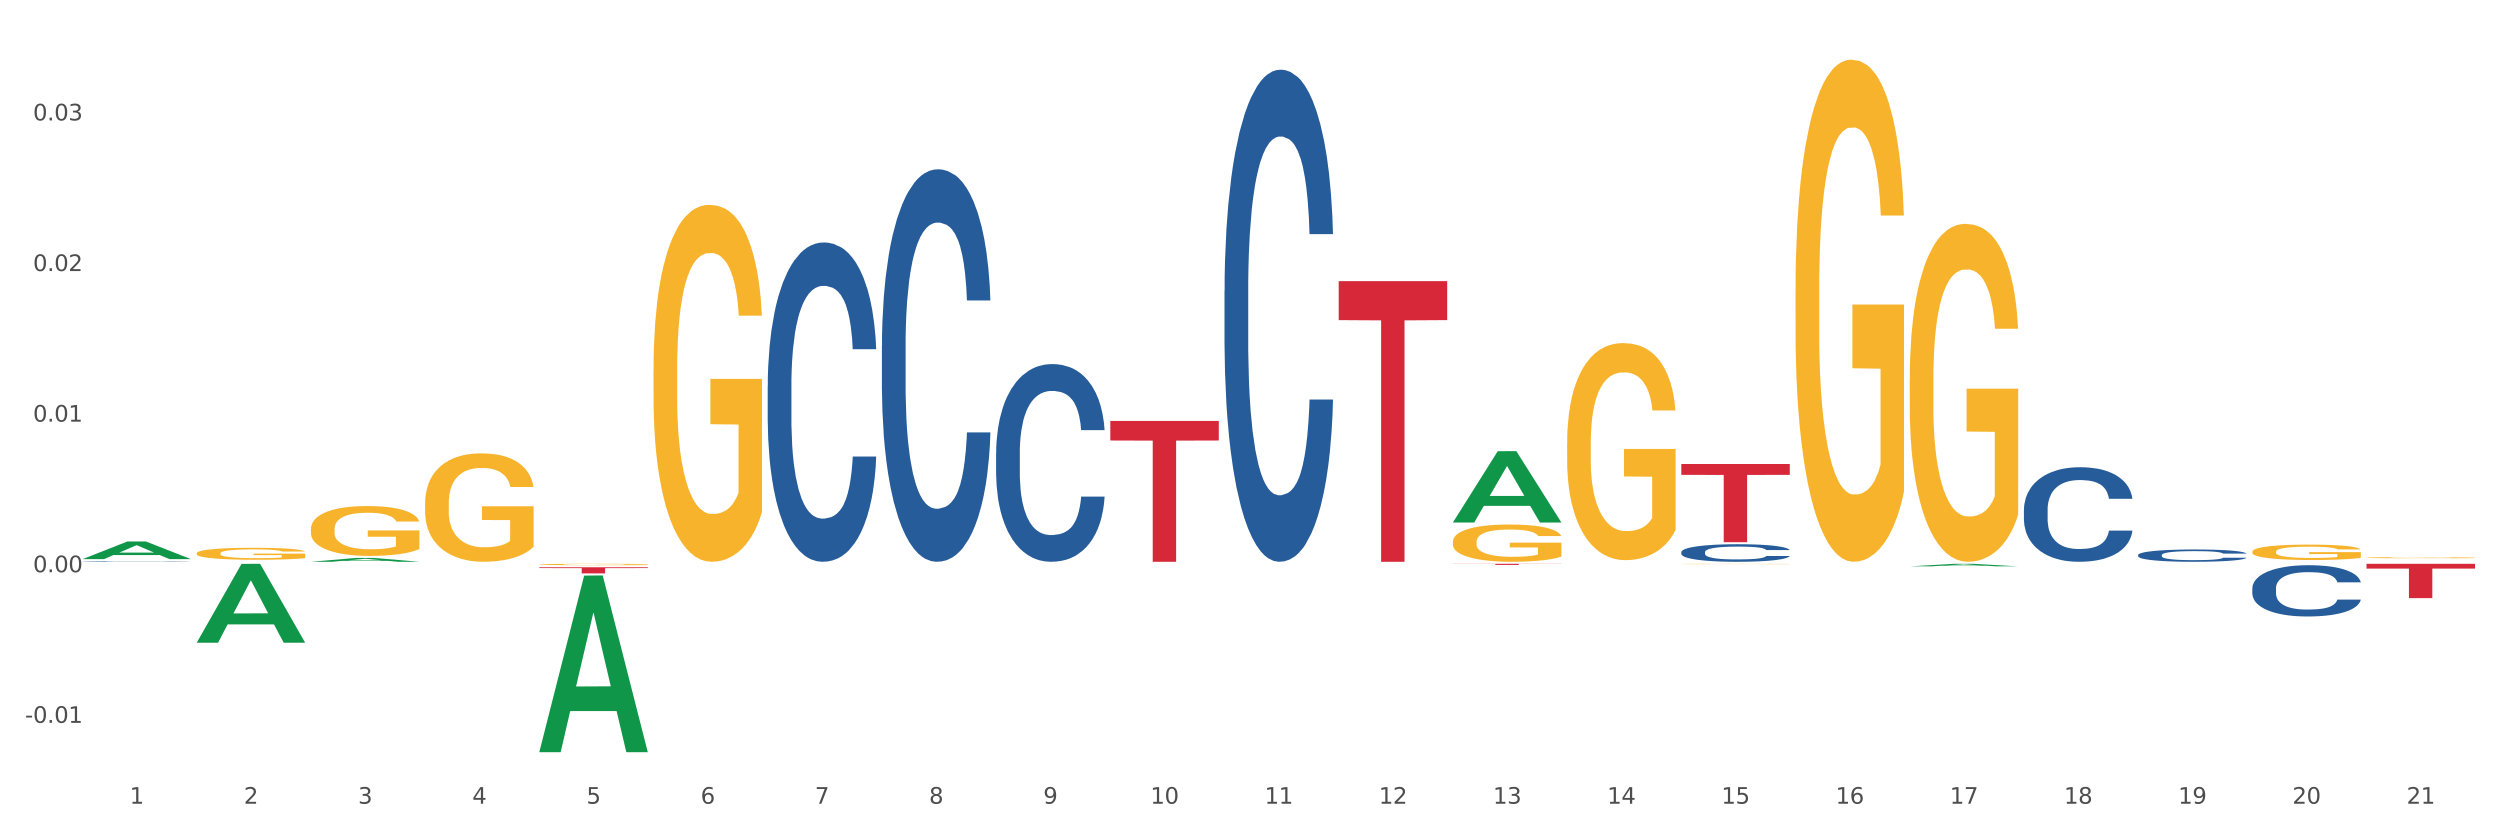<?xml version="1.0" encoding="utf-8" standalone="no"?>
<!DOCTYPE svg PUBLIC "-//W3C//DTD SVG 1.1//EN"
  "http://www.w3.org/Graphics/SVG/1.1/DTD/svg11.dtd">
<svg xmlns:xlink="http://www.w3.org/1999/xlink" width="1080pt" height="360pt" viewBox="0 0 1080 360" xmlns="http://www.w3.org/2000/svg" version="1.1">
 <rect x="0" y="0" width="1080" height="360" fill="#333333" stroke="none"/>
 <defs>
  <style type="text/css">*{stroke-linejoin: round; stroke-linecap: butt}</style>
 </defs>
 <g id="figure_1">
  <g id="patch_1">
   <path d="M 0 360 
L 1080 360 
L 1080 0 
L 0 0 
z
" style="fill: #ffffff; stroke: #ffffff; stroke-linejoin: miter"/>
  </g>
  <g id="axes_1">
   <g id="matplotlib.axis_1">
    <g id="xtick_1">
     <g id="text_1">
      <!-- 1 -->
      <g style="fill: #4d4d4d" transform="translate(56.018 347.204) scale(0.096 -0.096)">
       <defs>
        <path id="DejaVuSans-31" d="M 794 531 
L 1825 531 
L 1825 4091 
L 703 3866 
L 703 4441 
L 1819 4666 
L 2450 4666 
L 2450 531 
L 3481 531 
L 3481 0 
L 794 0 
L 794 531 
z
" transform="scale(0.016)"/>
       </defs>
       <use xlink:href="#DejaVuSans-31"/>
      </g>
     </g>
    </g>
    <g id="xtick_2">
     <g id="text_2">
      <!-- 2 -->
      <g style="fill: #4d4d4d" transform="translate(105.353 347.204) scale(0.096 -0.096)">
       <defs>
        <path id="DejaVuSans-32" d="M 1228 531 
L 3431 531 
L 3431 0 
L 469 0 
L 469 531 
Q 828 903 1448 1529 
Q 2069 2156 2228 2338 
Q 2531 2678 2651 2914 
Q 2772 3150 2772 3378 
Q 2772 3750 2511 3984 
Q 2250 4219 1831 4219 
Q 1534 4219 1204 4116 
Q 875 4013 500 3803 
L 500 4441 
Q 881 4594 1212 4672 
Q 1544 4750 1819 4750 
Q 2544 4750 2975 4387 
Q 3406 4025 3406 3419 
Q 3406 3131 3298 2873 
Q 3191 2616 2906 2266 
Q 2828 2175 2409 1742 
Q 1991 1309 1228 531 
z
" transform="scale(0.016)"/>
       </defs>
       <use xlink:href="#DejaVuSans-32"/>
      </g>
     </g>
    </g>
    <g id="xtick_3">
     <g id="text_3">
      <!-- 3 -->
      <g style="fill: #4d4d4d" transform="translate(154.688 347.204) scale(0.096 -0.096)">
       <defs>
        <path id="DejaVuSans-33" d="M 2597 2516 
Q 3050 2419 3304 2112 
Q 3559 1806 3559 1356 
Q 3559 666 3084 287 
Q 2609 -91 1734 -91 
Q 1441 -91 1130 -33 
Q 819 25 488 141 
L 488 750 
Q 750 597 1062 519 
Q 1375 441 1716 441 
Q 2309 441 2620 675 
Q 2931 909 2931 1356 
Q 2931 1769 2642 2001 
Q 2353 2234 1838 2234 
L 1294 2234 
L 1294 2753 
L 1863 2753 
Q 2328 2753 2575 2939 
Q 2822 3125 2822 3475 
Q 2822 3834 2567 4026 
Q 2313 4219 1838 4219 
Q 1578 4219 1281 4162 
Q 984 4106 628 3988 
L 628 4550 
Q 988 4650 1302 4700 
Q 1616 4750 1894 4750 
Q 2613 4750 3031 4423 
Q 3450 4097 3450 3541 
Q 3450 3153 3228 2886 
Q 3006 2619 2597 2516 
z
" transform="scale(0.016)"/>
       </defs>
       <use xlink:href="#DejaVuSans-33"/>
      </g>
     </g>
    </g>
    <g id="xtick_4">
     <g id="text_4">
      <!-- 4 -->
      <g style="fill: #4d4d4d" transform="translate(204.023 347.204) scale(0.096 -0.096)">
       <defs>
        <path id="DejaVuSans-34" d="M 2419 4116 
L 825 1625 
L 2419 1625 
L 2419 4116 
z
M 2253 4666 
L 3047 4666 
L 3047 1625 
L 3713 1625 
L 3713 1100 
L 3047 1100 
L 3047 0 
L 2419 0 
L 2419 1100 
L 313 1100 
L 313 1709 
L 2253 4666 
z
" transform="scale(0.016)"/>
       </defs>
       <use xlink:href="#DejaVuSans-34"/>
      </g>
     </g>
    </g>
    <g id="xtick_5">
     <g id="text_5">
      <!-- 5 -->
      <g style="fill: #4d4d4d" transform="translate(253.357 347.204) scale(0.096 -0.096)">
       <defs>
        <path id="DejaVuSans-35" d="M 691 4666 
L 3169 4666 
L 3169 4134 
L 1269 4134 
L 1269 2991 
Q 1406 3038 1543 3061 
Q 1681 3084 1819 3084 
Q 2600 3084 3056 2656 
Q 3513 2228 3513 1497 
Q 3513 744 3044 326 
Q 2575 -91 1722 -91 
Q 1428 -91 1123 -41 
Q 819 9 494 109 
L 494 744 
Q 775 591 1075 516 
Q 1375 441 1709 441 
Q 2250 441 2565 725 
Q 2881 1009 2881 1497 
Q 2881 1984 2565 2268 
Q 2250 2553 1709 2553 
Q 1456 2553 1204 2497 
Q 953 2441 691 2322 
L 691 4666 
z
" transform="scale(0.016)"/>
       </defs>
       <use xlink:href="#DejaVuSans-35"/>
      </g>
     </g>
    </g>
    <g id="xtick_6">
     <g id="text_6">
      <!-- 6 -->
      <g style="fill: #4d4d4d" transform="translate(302.692 347.204) scale(0.096 -0.096)">
       <defs>
        <path id="DejaVuSans-36" d="M 2113 2584 
Q 1688 2584 1439 2293 
Q 1191 2003 1191 1497 
Q 1191 994 1439 701 
Q 1688 409 2113 409 
Q 2538 409 2786 701 
Q 3034 994 3034 1497 
Q 3034 2003 2786 2293 
Q 2538 2584 2113 2584 
z
M 3366 4563 
L 3366 3988 
Q 3128 4100 2886 4159 
Q 2644 4219 2406 4219 
Q 1781 4219 1451 3797 
Q 1122 3375 1075 2522 
Q 1259 2794 1537 2939 
Q 1816 3084 2150 3084 
Q 2853 3084 3261 2657 
Q 3669 2231 3669 1497 
Q 3669 778 3244 343 
Q 2819 -91 2113 -91 
Q 1303 -91 875 529 
Q 447 1150 447 2328 
Q 447 3434 972 4092 
Q 1497 4750 2381 4750 
Q 2619 4750 2861 4703 
Q 3103 4656 3366 4563 
z
" transform="scale(0.016)"/>
       </defs>
       <use xlink:href="#DejaVuSans-36"/>
      </g>
     </g>
    </g>
    <g id="xtick_7">
     <g id="text_7">
      <!-- 7 -->
      <g style="fill: #4d4d4d" transform="translate(352.027 347.204) scale(0.096 -0.096)">
       <defs>
        <path id="DejaVuSans-37" d="M 525 4666 
L 3525 4666 
L 3525 4397 
L 1831 0 
L 1172 0 
L 2766 4134 
L 525 4134 
L 525 4666 
z
" transform="scale(0.016)"/>
       </defs>
       <use xlink:href="#DejaVuSans-37"/>
      </g>
     </g>
    </g>
    <g id="xtick_8">
     <g id="text_8">
      <!-- 8 -->
      <g style="fill: #4d4d4d" transform="translate(401.361 347.204) scale(0.096 -0.096)">
       <defs>
        <path id="DejaVuSans-38" d="M 2034 2216 
Q 1584 2216 1326 1975 
Q 1069 1734 1069 1313 
Q 1069 891 1326 650 
Q 1584 409 2034 409 
Q 2484 409 2743 651 
Q 3003 894 3003 1313 
Q 3003 1734 2745 1975 
Q 2488 2216 2034 2216 
z
M 1403 2484 
Q 997 2584 770 2862 
Q 544 3141 544 3541 
Q 544 4100 942 4425 
Q 1341 4750 2034 4750 
Q 2731 4750 3128 4425 
Q 3525 4100 3525 3541 
Q 3525 3141 3298 2862 
Q 3072 2584 2669 2484 
Q 3125 2378 3379 2068 
Q 3634 1759 3634 1313 
Q 3634 634 3220 271 
Q 2806 -91 2034 -91 
Q 1263 -91 848 271 
Q 434 634 434 1313 
Q 434 1759 690 2068 
Q 947 2378 1403 2484 
z
M 1172 3481 
Q 1172 3119 1398 2916 
Q 1625 2713 2034 2713 
Q 2441 2713 2670 2916 
Q 2900 3119 2900 3481 
Q 2900 3844 2670 4047 
Q 2441 4250 2034 4250 
Q 1625 4250 1398 4047 
Q 1172 3844 1172 3481 
z
" transform="scale(0.016)"/>
       </defs>
       <use xlink:href="#DejaVuSans-38"/>
      </g>
     </g>
    </g>
    <g id="xtick_9">
     <g id="text_9">
      <!-- 9 -->
      <g style="fill: #4d4d4d" transform="translate(450.696 347.204) scale(0.096 -0.096)">
       <defs>
        <path id="DejaVuSans-39" d="M 703 97 
L 703 672 
Q 941 559 1184 500 
Q 1428 441 1663 441 
Q 2288 441 2617 861 
Q 2947 1281 2994 2138 
Q 2813 1869 2534 1725 
Q 2256 1581 1919 1581 
Q 1219 1581 811 2004 
Q 403 2428 403 3163 
Q 403 3881 828 4315 
Q 1253 4750 1959 4750 
Q 2769 4750 3195 4129 
Q 3622 3509 3622 2328 
Q 3622 1225 3098 567 
Q 2575 -91 1691 -91 
Q 1453 -91 1209 -44 
Q 966 3 703 97 
z
M 1959 2075 
Q 2384 2075 2632 2365 
Q 2881 2656 2881 3163 
Q 2881 3666 2632 3958 
Q 2384 4250 1959 4250 
Q 1534 4250 1286 3958 
Q 1038 3666 1038 3163 
Q 1038 2656 1286 2365 
Q 1534 2075 1959 2075 
z
" transform="scale(0.016)"/>
       </defs>
       <use xlink:href="#DejaVuSans-39"/>
      </g>
     </g>
    </g>
    <g id="xtick_10">
     <g id="text_10">
      <!-- 10 -->
      <g style="fill: #4d4d4d" transform="translate(496.977 347.204) scale(0.096 -0.096)">
       <defs>
        <path id="DejaVuSans-30" d="M 2034 4250 
Q 1547 4250 1301 3770 
Q 1056 3291 1056 2328 
Q 1056 1369 1301 889 
Q 1547 409 2034 409 
Q 2525 409 2770 889 
Q 3016 1369 3016 2328 
Q 3016 3291 2770 3770 
Q 2525 4250 2034 4250 
z
M 2034 4750 
Q 2819 4750 3233 4129 
Q 3647 3509 3647 2328 
Q 3647 1150 3233 529 
Q 2819 -91 2034 -91 
Q 1250 -91 836 529 
Q 422 1150 422 2328 
Q 422 3509 836 4129 
Q 1250 4750 2034 4750 
z
" transform="scale(0.016)"/>
       </defs>
       <use xlink:href="#DejaVuSans-31"/>
       <use xlink:href="#DejaVuSans-30" transform="translate(63.623 0)"/>
      </g>
     </g>
    </g>
    <g id="xtick_11">
     <g id="text_11">
      <!-- 11 -->
      <g style="fill: #4d4d4d" transform="translate(546.311 347.204) scale(0.096 -0.096)">
       <use xlink:href="#DejaVuSans-31"/>
       <use xlink:href="#DejaVuSans-31" transform="translate(63.623 0)"/>
      </g>
     </g>
    </g>
    <g id="xtick_12">
     <g id="text_12">
      <!-- 12 -->
      <g style="fill: #4d4d4d" transform="translate(595.646 347.204) scale(0.096 -0.096)">
       <use xlink:href="#DejaVuSans-31"/>
       <use xlink:href="#DejaVuSans-32" transform="translate(63.623 0)"/>
      </g>
     </g>
    </g>
    <g id="xtick_13">
     <g id="text_13">
      <!-- 13 -->
      <g style="fill: #4d4d4d" transform="translate(644.981 347.204) scale(0.096 -0.096)">
       <use xlink:href="#DejaVuSans-31"/>
       <use xlink:href="#DejaVuSans-33" transform="translate(63.623 0)"/>
      </g>
     </g>
    </g>
    <g id="xtick_14">
     <g id="text_14">
      <!-- 14 -->
      <g style="fill: #4d4d4d" transform="translate(694.315 347.204) scale(0.096 -0.096)">
       <use xlink:href="#DejaVuSans-31"/>
       <use xlink:href="#DejaVuSans-34" transform="translate(63.623 0)"/>
      </g>
     </g>
    </g>
    <g id="xtick_15">
     <g id="text_15">
      <!-- 15 -->
      <g style="fill: #4d4d4d" transform="translate(743.65 347.204) scale(0.096 -0.096)">
       <use xlink:href="#DejaVuSans-31"/>
       <use xlink:href="#DejaVuSans-35" transform="translate(63.623 0)"/>
      </g>
     </g>
    </g>
    <g id="xtick_16">
     <g id="text_16">
      <!-- 16 -->
      <g style="fill: #4d4d4d" transform="translate(792.985 347.204) scale(0.096 -0.096)">
       <use xlink:href="#DejaVuSans-31"/>
       <use xlink:href="#DejaVuSans-36" transform="translate(63.623 0)"/>
      </g>
     </g>
    </g>
    <g id="xtick_17">
     <g id="text_17">
      <!-- 17 -->
      <g style="fill: #4d4d4d" transform="translate(842.319 347.204) scale(0.096 -0.096)">
       <use xlink:href="#DejaVuSans-31"/>
       <use xlink:href="#DejaVuSans-37" transform="translate(63.623 0)"/>
      </g>
     </g>
    </g>
    <g id="xtick_18">
     <g id="text_18">
      <!-- 18 -->
      <g style="fill: #4d4d4d" transform="translate(891.654 347.204) scale(0.096 -0.096)">
       <use xlink:href="#DejaVuSans-31"/>
       <use xlink:href="#DejaVuSans-38" transform="translate(63.623 0)"/>
      </g>
     </g>
    </g>
    <g id="xtick_19">
     <g id="text_19">
      <!-- 19 -->
      <g style="fill: #4d4d4d" transform="translate(940.989 347.204) scale(0.096 -0.096)">
       <use xlink:href="#DejaVuSans-31"/>
       <use xlink:href="#DejaVuSans-39" transform="translate(63.623 0)"/>
      </g>
     </g>
    </g>
    <g id="xtick_20">
     <g id="text_20">
      <!-- 20 -->
      <g style="fill: #4d4d4d" transform="translate(990.323 347.204) scale(0.096 -0.096)">
       <use xlink:href="#DejaVuSans-32"/>
       <use xlink:href="#DejaVuSans-30" transform="translate(63.623 0)"/>
      </g>
     </g>
    </g>
    <g id="xtick_21">
     <g id="text_21">
      <!-- 21 -->
      <g style="fill: #4d4d4d" transform="translate(1039.658 347.204) scale(0.096 -0.096)">
       <use xlink:href="#DejaVuSans-32"/>
       <use xlink:href="#DejaVuSans-31" transform="translate(63.623 0)"/>
      </g>
     </g>
    </g>
    <g id="xtick_22"/>
    <g id="xtick_23"/>
    <g id="xtick_24"/>
    <g id="xtick_25"/>
    <g id="xtick_26"/>
    <g id="xtick_27"/>
    <g id="xtick_28"/>
    <g id="xtick_29"/>
    <g id="xtick_30"/>
    <g id="xtick_31"/>
    <g id="xtick_32"/>
    <g id="xtick_33"/>
    <g id="xtick_34"/>
    <g id="xtick_35"/>
    <g id="xtick_36"/>
    <g id="xtick_37"/>
    <g id="xtick_38"/>
    <g id="xtick_39"/>
    <g id="xtick_40"/>
    <g id="xtick_41"/>
   </g>
   <g id="matplotlib.axis_2">
    <g id="ytick_1">
     <g id="text_22">
      <!-- -0.01 -->
      <g style="fill: #4d4d4d" transform="translate(10.8 312.268) scale(0.096 -0.096)">
       <defs>
        <path id="DejaVuSans-2d" d="M 313 2009 
L 1997 2009 
L 1997 1497 
L 313 1497 
L 313 2009 
z
" transform="scale(0.016)"/>
        <path id="DejaVuSans-2e" d="M 684 794 
L 1344 794 
L 1344 0 
L 684 0 
L 684 794 
z
" transform="scale(0.016)"/>
       </defs>
       <use xlink:href="#DejaVuSans-2d"/>
       <use xlink:href="#DejaVuSans-30" transform="translate(36.084 0)"/>
       <use xlink:href="#DejaVuSans-2e" transform="translate(99.707 0)"/>
       <use xlink:href="#DejaVuSans-30" transform="translate(131.494 0)"/>
       <use xlink:href="#DejaVuSans-31" transform="translate(195.117 0)"/>
      </g>
     </g>
    </g>
    <g id="ytick_2">
     <g id="text_23">
      <!-- 0.00 -->
      <g style="fill: #4d4d4d" transform="translate(14.264 247.208) scale(0.096 -0.096)">
       <use xlink:href="#DejaVuSans-30"/>
       <use xlink:href="#DejaVuSans-2e" transform="translate(63.623 0)"/>
       <use xlink:href="#DejaVuSans-30" transform="translate(95.41 0)"/>
       <use xlink:href="#DejaVuSans-30" transform="translate(159.033 0)"/>
      </g>
     </g>
    </g>
    <g id="ytick_3">
     <g id="text_24">
      <!-- 0.01 -->
      <g style="fill: #4d4d4d" transform="translate(14.264 182.148) scale(0.096 -0.096)">
       <use xlink:href="#DejaVuSans-30"/>
       <use xlink:href="#DejaVuSans-2e" transform="translate(63.623 0)"/>
       <use xlink:href="#DejaVuSans-30" transform="translate(95.41 0)"/>
       <use xlink:href="#DejaVuSans-31" transform="translate(159.033 0)"/>
      </g>
     </g>
    </g>
    <g id="ytick_4">
     <g id="text_25">
      <!-- 0.02 -->
      <g style="fill: #4d4d4d" transform="translate(14.264 117.088) scale(0.096 -0.096)">
       <use xlink:href="#DejaVuSans-30"/>
       <use xlink:href="#DejaVuSans-2e" transform="translate(63.623 0)"/>
       <use xlink:href="#DejaVuSans-30" transform="translate(95.41 0)"/>
       <use xlink:href="#DejaVuSans-32" transform="translate(159.033 0)"/>
      </g>
     </g>
    </g>
    <g id="ytick_5">
     <g id="text_26">
      <!-- 0.03 -->
      <g style="fill: #4d4d4d" transform="translate(14.264 52.028) scale(0.096 -0.096)">
       <use xlink:href="#DejaVuSans-30"/>
       <use xlink:href="#DejaVuSans-2e" transform="translate(63.623 0)"/>
       <use xlink:href="#DejaVuSans-30" transform="translate(95.41 0)"/>
       <use xlink:href="#DejaVuSans-33" transform="translate(159.033 0)"/>
      </g>
     </g>
    </g>
    <g id="ytick_6"/>
    <g id="ytick_7"/>
    <g id="ytick_8"/>
    <g id="ytick_9"/>
    <g id="ytick_10"/>
   </g>
   <g id="PolyCollection_1">
    <path d="M 972.997 238.347 
L 973.053 238.341 
L 973.053 238.123 
L 973.163 237.934 
L 973.717 237.479 
L 974.547 237.102 
L 975.155 236.902 
L 975.764 236.738 
L 976.483 236.574 
L 977.369 236.404 
L 978.973 236.155 
L 979.969 236.028 
L 981.187 235.894 
L 983.4 235.7 
L 985.005 235.59 
L 986.665 235.499 
L 989.376 235.39 
L 991.147 235.341 
L 993.028 235.305 
L 995.297 235.281 
L 997.012 235.274 
L 1000.775 235.293 
L 1003.984 235.347 
L 1005.534 235.39 
L 1007.526 235.463 
L 1008.577 235.511 
L 1010.293 235.608 
L 1012.063 235.736 
L 1013.281 235.845 
L 1015.107 236.052 
L 1016.49 236.258 
L 1017.763 236.513 
L 1018.427 236.689 
L 1018.925 236.853 
L 1019.367 237.042 
L 1019.81 237.339 
L 1009.85 237.339 
L 1009.463 237.127 
L 1008.854 236.926 
L 1007.969 236.732 
L 1007.194 236.611 
L 1005.866 236.459 
L 1004.648 236.362 
L 1003.376 236.289 
L 1001.826 236.228 
L 1000.609 236.198 
L 998.894 236.173 
L 995.518 236.179 
L 993.25 236.228 
L 991.7 236.289 
L 990.704 236.343 
L 989.819 236.404 
L 988.823 236.489 
L 987.661 236.617 
L 986.831 236.732 
L 986.001 236.878 
L 985.337 237.024 
L 984.728 237.194 
L 984.23 237.376 
L 983.843 237.564 
L 983.511 237.795 
L 983.234 238.177 
L 983.234 239.009 
L 983.345 239.198 
L 983.622 239.447 
L 983.954 239.635 
L 984.507 239.86 
L 985.005 240.011 
L 985.946 240.23 
L 986.997 240.412 
L 987.827 240.528 
L 988.657 240.625 
L 990.096 240.758 
L 991.7 240.868 
L 993.084 240.935 
L 994.965 240.995 
L 996.238 241.02 
L 997.344 241.032 
L 1000.056 241.032 
L 1001.992 241.013 
L 1004.15 240.971 
L 1005.81 240.916 
L 1007.194 240.85 
L 1008.743 240.74 
L 1009.739 240.637 
L 1009.739 239.368 
L 997.566 239.362 
L 997.566 238.517 
L 1019.865 238.517 
L 1019.865 240.995 
L 1018.925 241.123 
L 1017.873 241.238 
L 1016.767 241.341 
L 1015.107 241.469 
L 1013.115 241.59 
L 1011.344 241.675 
L 1009.463 241.748 
L 1007.249 241.815 
L 1004.372 241.876 
L 1002.601 241.9 
L 1000.388 241.918 
L 997.787 241.924 
L 995.518 241.912 
L 993.305 241.882 
L 990.981 241.827 
L 988.712 241.748 
L 986.997 241.669 
L 985.282 241.572 
L 983.456 241.445 
L 982.017 241.323 
L 980.91 241.214 
L 979.693 241.074 
L 978.365 240.892 
L 977.369 240.728 
L 976.483 240.558 
L 975.543 240.339 
L 974.879 240.151 
L 974.215 239.914 
L 973.827 239.738 
L 973.385 239.465 
L 973.053 239.082 
L 972.997 238.347 
z
" clip-path="url(#pb9445b4aa0)" style="fill: #f7b32b"/>
    <path d="M 824.993 164.159 
L 825.049 164.026 
L 825.049 159.226 
L 825.159 155.093 
L 825.713 145.094 
L 826.543 136.827 
L 827.151 132.427 
L 827.76 128.827 
L 828.479 125.228 
L 829.365 121.494 
L 830.969 116.028 
L 831.965 113.228 
L 833.183 110.295 
L 835.396 106.028 
L 837.001 103.628 
L 838.661 101.628 
L 841.372 99.229 
L 843.143 98.162 
L 845.024 97.362 
L 847.293 96.829 
L 849.008 96.695 
L 852.771 97.095 
L 855.98 98.295 
L 857.53 99.229 
L 859.522 100.829 
L 860.573 101.895 
L 862.288 104.028 
L 864.059 106.828 
L 865.277 109.228 
L 867.103 113.761 
L 868.486 118.295 
L 869.759 123.894 
L 870.423 127.761 
L 870.921 131.361 
L 871.363 135.494 
L 871.806 142.027 
L 861.846 142.027 
L 861.458 137.36 
L 860.85 132.961 
L 859.964 128.694 
L 859.19 126.028 
L 857.862 122.694 
L 856.644 120.561 
L 855.372 118.961 
L 853.822 117.628 
L 852.605 116.961 
L 850.89 116.428 
L 847.514 116.561 
L 845.246 117.628 
L 843.696 118.961 
L 842.7 120.161 
L 841.815 121.494 
L 840.819 123.361 
L 839.657 126.161 
L 838.827 128.694 
L 837.997 131.894 
L 837.333 135.094 
L 836.724 138.827 
L 836.226 142.827 
L 835.839 146.96 
L 835.507 152.027 
L 835.23 160.426 
L 835.23 178.692 
L 835.341 182.825 
L 835.617 188.292 
L 835.949 192.425 
L 836.503 197.358 
L 837.001 200.691 
L 837.942 205.491 
L 838.993 209.491 
L 839.823 212.024 
L 840.653 214.158 
L 842.092 217.091 
L 843.696 219.491 
L 845.08 220.957 
L 846.961 222.291 
L 848.234 222.824 
L 849.34 223.091 
L 852.052 223.091 
L 853.988 222.691 
L 856.146 221.757 
L 857.806 220.557 
L 859.19 219.091 
L 860.739 216.691 
L 861.735 214.424 
L 861.735 186.559 
L 849.562 186.425 
L 849.562 167.893 
L 871.861 167.893 
L 871.861 222.291 
L 870.921 225.09 
L 869.869 227.624 
L 868.763 229.89 
L 867.103 232.69 
L 865.111 235.357 
L 863.34 237.223 
L 861.458 238.823 
L 859.245 240.29 
L 856.368 241.623 
L 854.597 242.156 
L 852.384 242.556 
L 849.783 242.69 
L 847.514 242.423 
L 845.301 241.756 
L 842.977 240.557 
L 840.708 238.823 
L 838.993 237.09 
L 837.278 234.957 
L 835.451 232.157 
L 834.013 229.49 
L 832.906 227.09 
L 831.689 224.024 
L 830.361 220.024 
L 829.365 216.424 
L 828.479 212.691 
L 827.539 207.891 
L 826.875 203.758 
L 826.211 198.558 
L 825.823 194.692 
L 825.381 188.692 
L 825.049 180.292 
L 824.993 164.159 
z
" clip-path="url(#pb9445b4aa0)" style="fill: #f7b32b"/>
    <path d="M 1022.332 240.917 
L 1022.387 240.916 
L 1022.387 240.9 
L 1022.498 240.886 
L 1023.051 240.853 
L 1023.881 240.825 
L 1024.49 240.81 
L 1025.099 240.798 
L 1025.818 240.786 
L 1026.703 240.774 
L 1028.308 240.756 
L 1029.304 240.746 
L 1030.521 240.736 
L 1032.735 240.722 
L 1034.34 240.714 
L 1036 240.708 
L 1038.711 240.7 
L 1040.482 240.696 
L 1042.363 240.693 
L 1044.632 240.691 
L 1046.347 240.691 
L 1050.11 240.692 
L 1053.319 240.696 
L 1054.868 240.7 
L 1056.861 240.705 
L 1057.912 240.708 
L 1059.627 240.716 
L 1061.398 240.725 
L 1062.615 240.733 
L 1064.441 240.748 
L 1065.825 240.763 
L 1067.097 240.782 
L 1067.761 240.795 
L 1068.259 240.807 
L 1068.702 240.821 
L 1069.145 240.843 
L 1059.185 240.843 
L 1058.797 240.827 
L 1058.189 240.812 
L 1057.303 240.798 
L 1056.529 240.789 
L 1055.2 240.778 
L 1053.983 240.771 
L 1052.71 240.765 
L 1051.161 240.761 
L 1049.944 240.759 
L 1048.228 240.757 
L 1044.853 240.757 
L 1042.584 240.761 
L 1041.035 240.765 
L 1040.039 240.769 
L 1039.154 240.774 
L 1038.158 240.78 
L 1036.996 240.79 
L 1036.166 240.798 
L 1035.336 240.809 
L 1034.672 240.819 
L 1034.063 240.832 
L 1033.565 240.845 
L 1033.178 240.859 
L 1032.846 240.876 
L 1032.569 240.904 
L 1032.569 240.965 
L 1032.68 240.979 
L 1032.956 240.997 
L 1033.288 241.011 
L 1033.842 241.028 
L 1034.34 241.039 
L 1035.28 241.055 
L 1036.332 241.068 
L 1037.162 241.077 
L 1037.992 241.084 
L 1039.43 241.094 
L 1041.035 241.102 
L 1042.418 241.106 
L 1044.3 241.111 
L 1045.572 241.113 
L 1046.679 241.114 
L 1049.39 241.114 
L 1051.327 241.112 
L 1053.485 241.109 
L 1055.145 241.105 
L 1056.529 241.1 
L 1058.078 241.092 
L 1059.074 241.085 
L 1059.074 240.991 
L 1046.9 240.991 
L 1046.9 240.929 
L 1069.2 240.929 
L 1069.2 241.111 
L 1068.259 241.12 
L 1067.208 241.129 
L 1066.101 241.136 
L 1064.441 241.146 
L 1062.449 241.155 
L 1060.679 241.161 
L 1058.797 241.166 
L 1056.584 241.171 
L 1053.706 241.176 
L 1051.936 241.177 
L 1049.722 241.179 
L 1047.122 241.179 
L 1044.853 241.178 
L 1042.64 241.176 
L 1040.316 241.172 
L 1038.047 241.166 
L 1036.332 241.16 
L 1034.616 241.153 
L 1032.79 241.144 
L 1031.352 241.135 
L 1030.245 241.127 
L 1029.027 241.117 
L 1027.699 241.103 
L 1026.703 241.091 
L 1025.818 241.079 
L 1024.877 241.063 
L 1024.213 241.049 
L 1023.549 241.032 
L 1023.162 241.019 
L 1022.719 240.999 
L 1022.387 240.97 
L 1022.332 240.917 
z
" clip-path="url(#pb9445b4aa0)" style="fill: #f7b32b"/>
    <path d="M 726.324 200.443 
L 773.192 200.443 
L 773.192 205.139 
L 754.756 205.17 
L 754.756 234.235 
L 744.649 234.235 
L 744.649 205.17 
L 726.324 205.139 
L 726.324 200.474 
L 726.324 200.443 
z
" clip-path="url(#pb9445b4aa0)" style="fill: #d62839"/>
    <path d="M 578.32 121.437 
L 625.188 121.437 
L 625.188 138.288 
L 606.752 138.401 
L 606.752 242.69 
L 596.645 242.69 
L 596.645 138.401 
L 578.32 138.288 
L 578.32 121.551 
L 578.32 121.437 
z
" clip-path="url(#pb9445b4aa0)" style="fill: #d62839"/>
    <path d="M 775.659 126.003 
L 775.714 125.805 
L 775.714 118.673 
L 775.825 112.532 
L 776.378 97.673 
L 777.208 85.391 
L 777.817 78.853 
L 778.425 73.504 
L 779.145 68.155 
L 780.03 62.608 
L 781.635 54.485 
L 782.631 50.325 
L 783.848 45.967 
L 786.061 39.627 
L 787.666 36.061 
L 789.326 33.09 
L 792.038 29.524 
L 793.808 27.939 
L 795.69 26.75 
L 797.958 25.958 
L 799.674 25.759 
L 803.436 26.354 
L 806.646 28.137 
L 808.195 29.524 
L 810.187 31.901 
L 811.238 33.486 
L 812.954 36.656 
L 814.725 40.816 
L 815.942 44.382 
L 817.768 51.118 
L 819.151 57.853 
L 820.424 66.174 
L 821.088 71.919 
L 821.586 77.268 
L 822.029 83.409 
L 822.471 93.117 
L 812.511 93.117 
L 812.124 86.183 
L 811.515 79.645 
L 810.63 73.306 
L 809.855 69.344 
L 808.527 64.391 
L 807.31 61.221 
L 806.037 58.844 
L 804.488 56.863 
L 803.27 55.872 
L 801.555 55.08 
L 798.18 55.278 
L 795.911 56.863 
L 794.362 58.844 
L 793.366 60.627 
L 792.48 62.608 
L 791.484 65.381 
L 790.322 69.542 
L 789.492 73.306 
L 788.662 78.061 
L 787.998 82.815 
L 787.389 88.362 
L 786.891 94.306 
L 786.504 100.447 
L 786.172 107.975 
L 785.895 120.456 
L 785.895 147.597 
L 786.006 153.738 
L 786.283 161.861 
L 786.615 168.002 
L 787.168 175.332 
L 787.666 180.285 
L 788.607 187.417 
L 789.658 193.36 
L 790.488 197.125 
L 791.318 200.294 
L 792.757 204.653 
L 794.362 208.219 
L 795.745 210.398 
L 797.626 212.379 
L 798.899 213.171 
L 800.006 213.568 
L 802.717 213.568 
L 804.654 212.973 
L 806.812 211.587 
L 808.472 209.804 
L 809.855 207.624 
L 811.404 204.058 
L 812.4 200.691 
L 812.4 159.286 
L 800.227 159.087 
L 800.227 131.55 
L 822.527 131.55 
L 822.527 212.379 
L 821.586 216.539 
L 820.535 220.303 
L 819.428 223.671 
L 817.768 227.832 
L 815.776 231.794 
L 814.005 234.567 
L 812.124 236.945 
L 809.91 239.124 
L 807.033 241.105 
L 805.262 241.897 
L 803.049 242.492 
L 800.448 242.69 
L 798.18 242.294 
L 795.966 241.303 
L 793.642 239.52 
L 791.374 236.945 
L 789.658 234.369 
L 787.943 231.199 
L 786.117 227.039 
L 784.678 223.077 
L 783.571 219.511 
L 782.354 214.954 
L 781.026 209.011 
L 780.03 203.662 
L 779.145 198.115 
L 778.204 190.983 
L 777.54 184.842 
L 776.876 177.115 
L 776.489 171.37 
L 776.046 162.455 
L 775.714 149.974 
L 775.659 126.003 
z
" clip-path="url(#pb9445b4aa0)" style="fill: #f7b32b"/>
    <path d="M 726.324 243.637 
L 726.379 243.637 
L 726.379 243.631 
L 726.49 243.627 
L 727.043 243.615 
L 727.873 243.606 
L 728.482 243.601 
L 729.091 243.597 
L 729.81 243.593 
L 730.695 243.589 
L 732.3 243.583 
L 733.296 243.58 
L 734.513 243.576 
L 736.727 243.571 
L 738.331 243.569 
L 739.992 243.567 
L 742.703 243.564 
L 744.474 243.563 
L 746.355 243.562 
L 748.624 243.561 
L 750.339 243.561 
L 754.102 243.561 
L 757.311 243.563 
L 758.86 243.564 
L 760.852 243.566 
L 761.904 243.567 
L 763.619 243.569 
L 765.39 243.572 
L 766.607 243.575 
L 768.433 243.58 
L 769.817 243.585 
L 771.089 243.592 
L 771.753 243.596 
L 772.251 243.6 
L 772.694 243.605 
L 773.137 243.612 
L 763.176 243.612 
L 762.789 243.607 
L 762.18 243.602 
L 761.295 243.597 
L 760.52 243.594 
L 759.192 243.59 
L 757.975 243.588 
L 756.702 243.586 
L 755.153 243.585 
L 753.936 243.584 
L 752.22 243.583 
L 748.845 243.583 
L 746.576 243.585 
L 745.027 243.586 
L 744.031 243.587 
L 743.146 243.589 
L 742.15 243.591 
L 740.988 243.594 
L 740.158 243.597 
L 739.327 243.601 
L 738.663 243.604 
L 738.055 243.608 
L 737.557 243.613 
L 737.169 243.617 
L 736.837 243.623 
L 736.561 243.633 
L 736.561 243.653 
L 736.671 243.658 
L 736.948 243.664 
L 737.28 243.668 
L 737.833 243.674 
L 738.331 243.678 
L 739.272 243.683 
L 740.324 243.688 
L 741.154 243.69 
L 741.984 243.693 
L 743.422 243.696 
L 745.027 243.699 
L 746.41 243.701 
L 748.292 243.702 
L 749.564 243.703 
L 750.671 243.703 
L 753.382 243.703 
L 755.319 243.702 
L 757.477 243.701 
L 759.137 243.7 
L 760.52 243.698 
L 762.07 243.696 
L 763.066 243.693 
L 763.066 243.662 
L 750.892 243.662 
L 750.892 243.641 
L 773.192 243.641 
L 773.192 243.702 
L 772.251 243.705 
L 771.2 243.708 
L 770.093 243.711 
L 768.433 243.714 
L 766.441 243.717 
L 764.67 243.719 
L 762.789 243.721 
L 760.576 243.722 
L 757.698 243.724 
L 755.928 243.724 
L 753.714 243.725 
L 751.114 243.725 
L 748.845 243.725 
L 746.632 243.724 
L 744.308 243.723 
L 742.039 243.721 
L 740.324 243.719 
L 738.608 243.716 
L 736.782 243.713 
L 735.343 243.71 
L 734.237 243.707 
L 733.019 243.704 
L 731.691 243.699 
L 730.695 243.695 
L 729.81 243.691 
L 728.869 243.686 
L 728.205 243.681 
L 727.541 243.675 
L 727.154 243.671 
L 726.711 243.664 
L 726.379 243.655 
L 726.324 243.637 
z
" clip-path="url(#pb9445b4aa0)" style="fill: #f7b32b"/>
    <path d="M 676.989 191.548 
L 677.045 191.462 
L 677.045 188.379 
L 677.155 185.724 
L 677.709 179.3 
L 678.539 173.991 
L 679.147 171.164 
L 679.756 168.852 
L 680.475 166.54 
L 681.361 164.141 
L 682.965 160.63 
L 683.961 158.832 
L 685.179 156.947 
L 687.392 154.207 
L 688.997 152.665 
L 690.657 151.381 
L 693.368 149.839 
L 695.139 149.154 
L 697.02 148.64 
L 699.289 148.297 
L 701.004 148.212 
L 704.767 148.469 
L 707.976 149.239 
L 709.526 149.839 
L 711.518 150.867 
L 712.569 151.552 
L 714.284 152.922 
L 716.055 154.721 
L 717.273 156.262 
L 719.099 159.174 
L 720.482 162.086 
L 721.755 165.683 
L 722.419 168.167 
L 722.917 170.479 
L 723.359 173.134 
L 723.802 177.331 
L 713.842 177.331 
L 713.454 174.333 
L 712.846 171.507 
L 711.96 168.766 
L 711.186 167.053 
L 709.858 164.912 
L 708.64 163.542 
L 707.368 162.514 
L 705.818 161.658 
L 704.601 161.23 
L 702.886 160.887 
L 699.51 160.973 
L 697.242 161.658 
L 695.692 162.514 
L 694.696 163.285 
L 693.811 164.141 
L 692.815 165.341 
L 691.653 167.139 
L 690.823 168.766 
L 689.993 170.822 
L 689.329 172.877 
L 688.72 175.275 
L 688.222 177.845 
L 687.835 180.499 
L 687.503 183.754 
L 687.226 189.15 
L 687.226 200.883 
L 687.337 203.538 
L 687.613 207.049 
L 687.945 209.704 
L 688.499 212.873 
L 688.997 215.014 
L 689.937 218.097 
L 690.989 220.667 
L 691.819 222.294 
L 692.649 223.664 
L 694.088 225.548 
L 695.692 227.09 
L 697.076 228.032 
L 698.957 228.888 
L 700.23 229.231 
L 701.336 229.402 
L 704.048 229.402 
L 705.984 229.145 
L 708.142 228.546 
L 709.802 227.775 
L 711.186 226.833 
L 712.735 225.291 
L 713.731 223.835 
L 713.731 205.936 
L 701.558 205.85 
L 701.558 193.946 
L 723.857 193.946 
L 723.857 228.888 
L 722.917 230.687 
L 721.865 232.314 
L 720.759 233.77 
L 719.099 235.569 
L 717.107 237.281 
L 715.336 238.48 
L 713.454 239.508 
L 711.241 240.45 
L 708.364 241.307 
L 706.593 241.649 
L 704.38 241.906 
L 701.779 241.992 
L 699.51 241.821 
L 697.297 241.392 
L 694.973 240.622 
L 692.704 239.508 
L 690.989 238.395 
L 689.273 237.025 
L 687.447 235.226 
L 686.009 233.513 
L 684.902 231.972 
L 683.685 230.002 
L 682.357 227.432 
L 681.361 225.12 
L 680.475 222.722 
L 679.535 219.639 
L 678.871 216.984 
L 678.207 213.644 
L 677.819 211.16 
L 677.377 207.306 
L 677.045 201.91 
L 676.989 191.548 
z
" clip-path="url(#pb9445b4aa0)" style="fill: #f7b32b"/>
    <path d="M 282.312 159.739 
L 282.367 159.598 
L 282.367 154.528 
L 282.478 150.162 
L 283.031 139.6 
L 283.861 130.868 
L 284.47 126.221 
L 285.079 122.418 
L 285.798 118.616 
L 286.683 114.672 
L 288.288 108.898 
L 289.284 105.941 
L 290.501 102.842 
L 292.715 98.336 
L 294.319 95.801 
L 295.979 93.688 
L 298.691 91.153 
L 300.461 90.027 
L 302.343 89.182 
L 304.612 88.618 
L 306.327 88.477 
L 310.09 88.9 
L 313.299 90.167 
L 314.848 91.153 
L 316.84 92.843 
L 317.892 93.97 
L 319.607 96.223 
L 321.378 99.181 
L 322.595 101.716 
L 324.421 106.504 
L 325.804 111.292 
L 327.077 117.207 
L 327.741 121.292 
L 328.239 125.094 
L 328.682 129.46 
L 329.124 136.361 
L 319.164 136.361 
L 318.777 131.432 
L 318.168 126.784 
L 317.283 122.277 
L 316.508 119.461 
L 315.18 115.94 
L 313.963 113.687 
L 312.69 111.997 
L 311.141 110.588 
L 309.924 109.884 
L 308.208 109.321 
L 304.833 109.462 
L 302.564 110.588 
L 301.015 111.997 
L 300.019 113.264 
L 299.133 114.672 
L 298.137 116.644 
L 296.975 119.602 
L 296.145 122.277 
L 295.315 125.657 
L 294.651 129.037 
L 294.043 132.981 
L 293.545 137.206 
L 293.157 141.572 
L 292.825 146.923 
L 292.549 155.796 
L 292.549 175.09 
L 292.659 179.456 
L 292.936 185.23 
L 293.268 189.596 
L 293.821 194.807 
L 294.319 198.327 
L 295.26 203.397 
L 296.311 207.622 
L 297.141 210.298 
L 297.971 212.551 
L 299.41 215.65 
L 301.015 218.185 
L 302.398 219.734 
L 304.28 221.142 
L 305.552 221.706 
L 306.659 221.987 
L 309.37 221.987 
L 311.307 221.565 
L 313.465 220.579 
L 315.125 219.311 
L 316.508 217.762 
L 318.058 215.227 
L 319.054 212.833 
L 319.054 183.399 
L 306.88 183.258 
L 306.88 163.682 
L 329.18 163.682 
L 329.18 221.142 
L 328.239 224.1 
L 327.188 226.776 
L 326.081 229.17 
L 324.421 232.127 
L 322.429 234.944 
L 320.658 236.916 
L 318.777 238.606 
L 316.564 240.155 
L 313.686 241.563 
L 311.916 242.126 
L 309.702 242.549 
L 307.102 242.69 
L 304.833 242.408 
L 302.619 241.704 
L 300.295 240.436 
L 298.027 238.606 
L 296.311 236.775 
L 294.596 234.521 
L 292.77 231.564 
L 291.331 228.747 
L 290.225 226.212 
L 289.007 222.973 
L 287.679 218.748 
L 286.683 214.946 
L 285.798 211.002 
L 284.857 205.932 
L 284.193 201.566 
L 283.529 196.074 
L 283.142 191.99 
L 282.699 185.652 
L 282.367 176.78 
L 282.312 159.739 
z
" clip-path="url(#pb9445b4aa0)" style="fill: #f7b32b"/>
    <path d="M 627.655 234.031 
L 627.71 234.016 
L 627.71 233.487 
L 627.821 233.031 
L 628.374 231.929 
L 629.204 231.017 
L 629.813 230.532 
L 630.421 230.135 
L 631.141 229.738 
L 632.026 229.327 
L 633.631 228.724 
L 634.627 228.415 
L 635.844 228.092 
L 638.057 227.622 
L 639.662 227.357 
L 641.322 227.136 
L 644.034 226.872 
L 645.804 226.754 
L 647.686 226.666 
L 649.954 226.607 
L 651.67 226.592 
L 655.432 226.637 
L 658.642 226.769 
L 660.191 226.872 
L 662.183 227.048 
L 663.234 227.166 
L 664.95 227.401 
L 666.72 227.71 
L 667.938 227.974 
L 669.764 228.474 
L 671.147 228.974 
L 672.42 229.591 
L 673.084 230.018 
L 673.582 230.415 
L 674.025 230.87 
L 674.467 231.591 
L 664.507 231.591 
L 664.12 231.076 
L 663.511 230.591 
L 662.626 230.121 
L 661.851 229.827 
L 660.523 229.459 
L 659.306 229.224 
L 658.033 229.048 
L 656.484 228.9 
L 655.266 228.827 
L 653.551 228.768 
L 650.176 228.783 
L 647.907 228.9 
L 646.358 229.048 
L 645.362 229.18 
L 644.476 229.327 
L 643.48 229.533 
L 642.318 229.841 
L 641.488 230.121 
L 640.658 230.473 
L 639.994 230.826 
L 639.385 231.238 
L 638.887 231.679 
L 638.5 232.135 
L 638.168 232.693 
L 637.891 233.619 
L 637.891 235.633 
L 638.002 236.089 
L 638.279 236.692 
L 638.611 237.148 
L 639.164 237.692 
L 639.662 238.059 
L 640.603 238.588 
L 641.654 239.029 
L 642.484 239.309 
L 643.314 239.544 
L 644.753 239.867 
L 646.358 240.132 
L 647.741 240.294 
L 649.622 240.441 
L 650.895 240.499 
L 652.002 240.529 
L 654.713 240.529 
L 656.65 240.485 
L 658.808 240.382 
L 660.468 240.249 
L 661.851 240.088 
L 663.4 239.823 
L 664.396 239.573 
L 664.396 236.501 
L 652.223 236.486 
L 652.223 234.443 
L 674.523 234.443 
L 674.523 240.441 
L 673.582 240.749 
L 672.531 241.029 
L 671.424 241.279 
L 669.764 241.587 
L 667.772 241.881 
L 666.001 242.087 
L 664.12 242.263 
L 661.906 242.425 
L 659.029 242.572 
L 657.258 242.631 
L 655.045 242.675 
L 652.444 242.69 
L 650.176 242.66 
L 647.962 242.587 
L 645.638 242.455 
L 643.37 242.263 
L 641.654 242.072 
L 639.939 241.837 
L 638.113 241.528 
L 636.674 241.234 
L 635.567 240.97 
L 634.35 240.632 
L 633.022 240.191 
L 632.026 239.794 
L 631.141 239.382 
L 630.2 238.853 
L 629.536 238.397 
L 628.872 237.824 
L 628.485 237.398 
L 628.042 236.736 
L 627.71 235.81 
L 627.655 234.031 
z
" clip-path="url(#pb9445b4aa0)" style="fill: #f7b32b"/>
    <path d="M 1022.332 243.561 
L 1069.2 243.561 
L 1069.2 245.624 
L 1050.764 245.638 
L 1050.764 258.407 
L 1040.657 258.407 
L 1040.657 245.638 
L 1022.332 245.624 
L 1022.332 243.575 
L 1022.332 243.561 
z
" clip-path="url(#pb9445b4aa0)" style="fill: #d62839"/>
    <path d="M 479.651 181.836 
L 526.519 181.836 
L 526.519 190.293 
L 508.082 190.35 
L 508.082 242.69 
L 497.976 242.69 
L 497.976 190.35 
L 479.651 190.293 
L 479.651 181.894 
L 479.651 181.836 
z
" clip-path="url(#pb9445b4aa0)" style="fill: #d62839"/>
    <path d="M 232.977 245.048 
L 279.845 245.048 
L 279.845 245.418 
L 261.409 245.421 
L 261.409 247.714 
L 251.302 247.714 
L 251.302 245.421 
L 232.977 245.418 
L 232.977 245.05 
L 232.977 245.048 
z
" clip-path="url(#pb9445b4aa0)" style="fill: #d62839"/>
    <path d="M 627.655 243.561 
L 674.523 243.561 
L 674.523 243.631 
L 656.086 243.632 
L 656.086 244.065 
L 645.98 244.065 
L 645.98 243.632 
L 627.655 243.631 
L 627.655 243.561 
L 627.655 243.561 
z
" clip-path="url(#pb9445b4aa0)" style="fill: #d62839"/>
    <path d="M 84.973 239.038 
L 85.029 239.033 
L 85.029 238.863 
L 85.139 238.716 
L 85.693 238.362 
L 86.523 238.069 
L 87.131 237.913 
L 87.74 237.786 
L 88.459 237.658 
L 89.345 237.526 
L 90.949 237.332 
L 91.945 237.233 
L 93.163 237.129 
L 95.376 236.978 
L 96.981 236.893 
L 98.641 236.822 
L 101.352 236.737 
L 103.123 236.699 
L 105.004 236.671 
L 107.273 236.652 
L 108.988 236.647 
L 112.751 236.662 
L 115.96 236.704 
L 117.51 236.737 
L 119.502 236.794 
L 120.553 236.832 
L 122.268 236.907 
L 124.039 237.006 
L 125.256 237.091 
L 127.082 237.252 
L 128.466 237.413 
L 129.738 237.611 
L 130.402 237.748 
L 130.9 237.876 
L 131.343 238.022 
L 131.786 238.253 
L 121.826 238.253 
L 121.438 238.088 
L 120.83 237.932 
L 119.944 237.781 
L 119.17 237.687 
L 117.842 237.568 
L 116.624 237.493 
L 115.352 237.436 
L 113.802 237.389 
L 112.585 237.365 
L 110.87 237.346 
L 107.494 237.351 
L 105.225 237.389 
L 103.676 237.436 
L 102.68 237.479 
L 101.795 237.526 
L 100.799 237.592 
L 99.637 237.691 
L 98.807 237.781 
L 97.977 237.894 
L 97.313 238.008 
L 96.704 238.14 
L 96.206 238.282 
L 95.819 238.428 
L 95.487 238.608 
L 95.21 238.905 
L 95.21 239.553 
L 95.321 239.699 
L 95.597 239.893 
L 95.929 240.039 
L 96.483 240.214 
L 96.981 240.332 
L 97.921 240.502 
L 98.973 240.644 
L 99.803 240.734 
L 100.633 240.809 
L 102.071 240.913 
L 103.676 240.998 
L 105.059 241.05 
L 106.941 241.097 
L 108.213 241.116 
L 109.32 241.126 
L 112.032 241.126 
L 113.968 241.111 
L 116.126 241.078 
L 117.786 241.036 
L 119.17 240.984 
L 120.719 240.899 
L 121.715 240.819 
L 121.715 239.831 
L 109.541 239.827 
L 109.541 239.17 
L 131.841 239.17 
L 131.841 241.097 
L 130.9 241.196 
L 129.849 241.286 
L 128.742 241.367 
L 127.082 241.466 
L 125.09 241.56 
L 123.32 241.626 
L 121.438 241.683 
L 119.225 241.735 
L 116.348 241.782 
L 114.577 241.801 
L 112.364 241.815 
L 109.763 241.82 
L 107.494 241.811 
L 105.281 241.787 
L 102.957 241.744 
L 100.688 241.683 
L 98.973 241.622 
L 97.257 241.546 
L 95.431 241.447 
L 93.993 241.352 
L 92.886 241.267 
L 91.669 241.159 
L 90.341 241.017 
L 89.345 240.889 
L 88.459 240.757 
L 87.519 240.587 
L 86.855 240.441 
L 86.191 240.256 
L 85.803 240.119 
L 85.361 239.907 
L 85.029 239.609 
L 84.973 239.038 
z
" clip-path="url(#pb9445b4aa0)" style="fill: #f7b32b"/>
    <path d="M 134.308 228.573 
L 134.363 228.553 
L 134.363 227.845 
L 134.474 227.235 
L 135.027 225.76 
L 135.857 224.54 
L 136.466 223.891 
L 137.075 223.36 
L 137.794 222.829 
L 138.679 222.278 
L 140.284 221.471 
L 141.28 221.058 
L 142.497 220.626 
L 144.711 219.996 
L 146.315 219.642 
L 147.975 219.347 
L 150.687 218.993 
L 152.457 218.836 
L 154.339 218.718 
L 156.607 218.639 
L 158.323 218.619 
L 162.086 218.678 
L 165.295 218.855 
L 166.844 218.993 
L 168.836 219.229 
L 169.888 219.386 
L 171.603 219.701 
L 173.374 220.114 
L 174.591 220.468 
L 176.417 221.137 
L 177.8 221.806 
L 179.073 222.632 
L 179.737 223.202 
L 180.235 223.734 
L 180.678 224.343 
L 181.12 225.307 
L 171.16 225.307 
L 170.773 224.619 
L 170.164 223.97 
L 169.279 223.34 
L 168.504 222.947 
L 167.176 222.455 
L 165.959 222.14 
L 164.686 221.904 
L 163.137 221.707 
L 161.92 221.609 
L 160.204 221.53 
L 156.829 221.55 
L 154.56 221.707 
L 153.011 221.904 
L 152.015 222.081 
L 151.129 222.278 
L 150.133 222.553 
L 148.971 222.966 
L 148.141 223.34 
L 147.311 223.812 
L 146.647 224.284 
L 146.039 224.835 
L 145.541 225.425 
L 145.153 226.035 
L 144.821 226.783 
L 144.545 228.022 
L 144.545 230.717 
L 144.655 231.326 
L 144.932 232.133 
L 145.264 232.743 
L 145.817 233.471 
L 146.315 233.962 
L 147.256 234.67 
L 148.307 235.261 
L 149.137 235.634 
L 149.967 235.949 
L 151.406 236.382 
L 153.011 236.736 
L 154.394 236.952 
L 156.275 237.149 
L 157.548 237.228 
L 158.655 237.267 
L 161.366 237.267 
L 163.303 237.208 
L 165.461 237.07 
L 167.121 236.893 
L 168.504 236.677 
L 170.054 236.323 
L 171.05 235.988 
L 171.05 231.877 
L 158.876 231.858 
L 158.876 229.123 
L 181.176 229.123 
L 181.176 237.149 
L 180.235 237.562 
L 179.184 237.936 
L 178.077 238.27 
L 176.417 238.683 
L 174.425 239.077 
L 172.654 239.352 
L 170.773 239.588 
L 168.56 239.805 
L 165.682 240.001 
L 163.912 240.08 
L 161.698 240.139 
L 159.098 240.159 
L 156.829 240.119 
L 154.615 240.021 
L 152.291 239.844 
L 150.023 239.588 
L 148.307 239.332 
L 146.592 239.018 
L 144.766 238.605 
L 143.327 238.211 
L 142.221 237.857 
L 141.003 237.405 
L 139.675 236.815 
L 138.679 236.283 
L 137.794 235.733 
L 136.853 235.025 
L 136.189 234.415 
L 135.525 233.648 
L 135.138 233.077 
L 134.695 232.192 
L 134.363 230.953 
L 134.308 228.573 
z
" clip-path="url(#pb9445b4aa0)" style="fill: #f7b32b"/>
    <path d="M 380.981 149.314 
L 381.037 149.16 
L 381.037 144.824 
L 381.203 138.939 
L 381.812 128.1 
L 382.588 119.893 
L 383.917 110.292 
L 384.638 106.266 
L 385.579 101.775 
L 387.518 94.497 
L 389.734 88.303 
L 391.286 84.896 
L 392.449 82.728 
L 395.053 78.857 
L 396.548 77.154 
L 398.1 75.76 
L 399.429 74.831 
L 401.645 73.747 
L 403.418 73.282 
L 405.468 73.128 
L 407.185 73.282 
L 409.457 73.902 
L 412.781 75.76 
L 414.055 76.844 
L 415.772 78.702 
L 417.545 81.18 
L 418.985 83.657 
L 420.647 87.219 
L 422.365 91.865 
L 424.027 97.749 
L 425.19 103.169 
L 426.132 108.898 
L 426.963 115.867 
L 427.572 123.454 
L 427.849 129.803 
L 417.711 129.803 
L 417.434 124.074 
L 416.88 117.88 
L 416.326 113.699 
L 415.717 110.292 
L 414.775 106.421 
L 413.944 103.943 
L 412.559 101.001 
L 411.285 99.143 
L 410.232 98.059 
L 408.958 97.13 
L 406.243 96.2 
L 404.304 96.2 
L 403.086 96.51 
L 401.59 97.284 
L 400.316 98.368 
L 398.82 100.227 
L 397.656 102.24 
L 396.493 104.872 
L 395.828 106.73 
L 394.831 110.137 
L 394.166 112.924 
L 393.28 117.725 
L 392.781 121.131 
L 391.895 129.958 
L 391.507 136.462 
L 391.341 140.952 
L 391.23 145.908 
L 391.23 170.065 
L 391.563 180.904 
L 391.84 185.55 
L 392.283 190.815 
L 393.114 197.628 
L 394.333 204.287 
L 395.607 209.087 
L 396.659 212.029 
L 397.656 214.197 
L 398.654 215.901 
L 399.872 217.449 
L 400.87 218.378 
L 402.365 219.307 
L 404.138 219.772 
L 405.523 219.772 
L 408.349 218.998 
L 409.623 218.223 
L 410.842 217.139 
L 412.171 215.436 
L 413.224 213.578 
L 413.833 212.184 
L 414.83 209.242 
L 415.606 206.145 
L 416.271 202.583 
L 416.714 199.486 
L 417.212 194.841 
L 417.6 189.576 
L 417.711 186.788 
L 427.849 186.788 
L 427.628 192.363 
L 427.24 197.783 
L 426.464 205.061 
L 425.855 209.242 
L 424.913 214.352 
L 423.916 218.688 
L 422.531 223.488 
L 421.257 227.05 
L 419.927 230.147 
L 418.487 232.934 
L 415.883 236.805 
L 414.941 237.889 
L 412.947 239.748 
L 411.396 240.832 
L 409.124 241.916 
L 406.797 242.535 
L 404.36 242.69 
L 402.199 242.38 
L 399.817 241.451 
L 398.321 240.522 
L 396.659 239.128 
L 394.72 236.96 
L 392.892 234.328 
L 391.175 231.231 
L 389.568 227.669 
L 388.072 223.643 
L 386.133 216.984 
L 384.693 210.481 
L 383.64 204.442 
L 382.92 199.331 
L 382.2 192.828 
L 381.812 188.337 
L 381.203 177.497 
L 380.981 167.432 
L 380.981 149.314 
z
" clip-path="url(#pb9445b4aa0)" style="fill: #255c99"/>
    <path d="M 430.316 195.656 
L 430.371 195.578 
L 430.371 193.394 
L 430.538 190.43 
L 431.147 184.97 
L 431.923 180.836 
L 433.252 176 
L 433.972 173.972 
L 434.914 171.71 
L 436.853 168.044 
L 439.069 164.924 
L 440.62 163.208 
L 441.784 162.116 
L 444.387 160.166 
L 445.883 159.308 
L 447.434 158.606 
L 448.764 158.138 
L 450.98 157.592 
L 452.753 157.358 
L 454.802 157.28 
L 456.52 157.358 
L 458.791 157.67 
L 462.115 158.606 
L 463.389 159.152 
L 465.107 160.088 
L 466.88 161.336 
L 468.32 162.584 
L 469.982 164.378 
L 471.699 166.718 
L 473.361 169.682 
L 474.525 172.412 
L 475.466 175.298 
L 476.297 178.808 
L 476.907 182.63 
L 477.184 185.828 
L 467.046 185.828 
L 466.769 182.942 
L 466.215 179.822 
L 465.661 177.716 
L 465.051 176 
L 464.11 174.05 
L 463.279 172.802 
L 461.894 171.32 
L 460.619 170.384 
L 459.567 169.838 
L 458.293 169.37 
L 455.578 168.902 
L 453.639 168.902 
L 452.42 169.058 
L 450.925 169.448 
L 449.65 169.994 
L 448.155 170.93 
L 446.991 171.944 
L 445.828 173.27 
L 445.163 174.206 
L 444.166 175.922 
L 443.501 177.326 
L 442.615 179.744 
L 442.116 181.46 
L 441.23 185.906 
L 440.842 189.182 
L 440.676 191.444 
L 440.565 193.94 
L 440.565 206.108 
L 440.897 211.568 
L 441.174 213.908 
L 441.617 216.56 
L 442.448 219.992 
L 443.667 223.346 
L 444.941 225.764 
L 445.994 227.246 
L 446.991 228.338 
L 447.988 229.196 
L 449.207 229.976 
L 450.204 230.444 
L 451.7 230.912 
L 453.473 231.146 
L 454.858 231.146 
L 457.683 230.756 
L 458.957 230.366 
L 460.176 229.82 
L 461.506 228.962 
L 462.558 228.026 
L 463.168 227.324 
L 464.165 225.842 
L 464.941 224.282 
L 465.605 222.488 
L 466.049 220.928 
L 466.547 218.588 
L 466.935 215.936 
L 467.046 214.532 
L 477.184 214.532 
L 476.962 217.34 
L 476.574 220.07 
L 475.799 223.736 
L 475.189 225.842 
L 474.248 228.416 
L 473.251 230.6 
L 471.866 233.018 
L 470.591 234.812 
L 469.262 236.372 
L 467.821 237.776 
L 465.218 239.726 
L 464.276 240.272 
L 462.281 241.208 
L 460.73 241.754 
L 458.459 242.3 
L 456.132 242.612 
L 453.694 242.69 
L 451.534 242.534 
L 449.152 242.066 
L 447.656 241.598 
L 445.994 240.896 
L 444.055 239.804 
L 442.227 238.478 
L 440.509 236.918 
L 438.903 235.124 
L 437.407 233.096 
L 435.468 229.742 
L 434.028 226.466 
L 432.975 223.424 
L 432.255 220.85 
L 431.535 217.574 
L 431.147 215.312 
L 430.538 209.852 
L 430.316 204.782 
L 430.316 195.656 
z
" clip-path="url(#pb9445b4aa0)" style="fill: #255c99"/>
    <path d="M 35.639 241.543 
L 35.687 241.536 
L 55.014 233.927 
L 63.035 233.92 
L 82.506 241.557 
L 73.229 241.557 
L 69.026 239.779 
L 49.071 239.779 
L 48.926 239.808 
L 44.867 241.557 
L 35.639 241.557 
L 35.639 241.543 
L 51.583 238.718 
L 66.513 238.71 
L 59.121 235.548 
L 59.024 235.534 
L 58.928 235.555 
L 51.535 238.71 
L 51.583 238.718 
L 35.639 241.543 
z
" clip-path="url(#pb9445b4aa0)" style="fill: #109648"/>
    <path d="M 528.985 125.619 
L 529.041 125.425 
L 529.041 119.989 
L 529.207 112.611 
L 529.816 99.021 
L 530.592 88.731 
L 531.921 76.694 
L 532.642 71.646 
L 533.583 66.016 
L 535.522 56.891 
L 537.738 49.125 
L 539.29 44.854 
L 540.453 42.136 
L 543.057 37.282 
L 544.553 35.146 
L 546.104 33.399 
L 547.433 32.234 
L 549.649 30.875 
L 551.422 30.293 
L 553.472 30.098 
L 555.189 30.293 
L 557.461 31.069 
L 560.785 33.399 
L 562.059 34.758 
L 563.776 37.088 
L 565.549 40.194 
L 566.989 43.301 
L 568.651 47.766 
L 570.369 53.59 
L 572.031 60.968 
L 573.194 67.763 
L 574.136 74.947 
L 574.967 83.683 
L 575.576 93.196 
L 575.853 101.156 
L 565.715 101.156 
L 565.438 93.973 
L 564.884 86.207 
L 564.33 80.965 
L 563.721 76.694 
L 562.779 71.84 
L 561.948 68.734 
L 560.563 65.045 
L 559.289 62.715 
L 558.236 61.356 
L 556.962 60.191 
L 554.247 59.026 
L 552.308 59.026 
L 551.09 59.415 
L 549.594 60.385 
L 548.32 61.744 
L 546.824 64.074 
L 545.661 66.598 
L 544.497 69.899 
L 543.832 72.228 
L 542.835 76.5 
L 542.17 79.994 
L 541.284 86.013 
L 540.785 90.284 
L 539.899 101.351 
L 539.511 109.505 
L 539.345 115.135 
L 539.234 121.348 
L 539.234 151.635 
L 539.567 165.225 
L 539.844 171.049 
L 540.287 177.65 
L 541.118 186.193 
L 542.337 194.541 
L 543.611 200.56 
L 544.663 204.249 
L 545.661 206.967 
L 546.658 209.102 
L 547.876 211.044 
L 548.874 212.209 
L 550.369 213.374 
L 552.142 213.956 
L 553.527 213.956 
L 556.353 212.985 
L 557.627 212.015 
L 558.846 210.655 
L 560.175 208.52 
L 561.228 206.19 
L 561.837 204.443 
L 562.834 200.754 
L 563.61 196.871 
L 564.275 192.406 
L 564.718 188.523 
L 565.217 182.698 
L 565.604 176.097 
L 565.715 172.603 
L 575.853 172.603 
L 575.632 179.592 
L 575.244 186.387 
L 574.468 195.512 
L 573.859 200.754 
L 572.917 207.161 
L 571.92 212.597 
L 570.535 218.616 
L 569.261 223.081 
L 567.931 226.964 
L 566.491 230.459 
L 563.887 235.312 
L 562.945 236.671 
L 560.951 239.001 
L 559.4 240.36 
L 557.128 241.719 
L 554.801 242.496 
L 552.364 242.69 
L 550.203 242.302 
L 547.821 241.137 
L 546.325 239.972 
L 544.663 238.224 
L 542.724 235.506 
L 540.896 232.206 
L 539.179 228.323 
L 537.572 223.858 
L 536.076 218.81 
L 534.137 210.461 
L 532.697 202.307 
L 531.644 194.735 
L 530.924 188.329 
L 530.204 180.174 
L 529.816 174.544 
L 529.207 160.954 
L 528.985 148.334 
L 528.985 125.619 
z
" clip-path="url(#pb9445b4aa0)" style="fill: #255c99"/>
    <path d="M 874.328 220.193 
L 874.383 220.156 
L 874.383 219.111 
L 874.55 217.694 
L 875.159 215.082 
L 875.935 213.105 
L 877.264 210.792 
L 877.984 209.822 
L 878.926 208.74 
L 880.865 206.986 
L 883.081 205.494 
L 884.632 204.673 
L 885.796 204.151 
L 888.399 203.218 
L 889.895 202.808 
L 891.446 202.472 
L 892.776 202.248 
L 894.992 201.987 
L 896.765 201.875 
L 898.815 201.838 
L 900.532 201.875 
L 902.803 202.024 
L 906.127 202.472 
L 907.402 202.733 
L 909.119 203.181 
L 910.892 203.778 
L 912.332 204.375 
L 913.994 205.233 
L 915.711 206.352 
L 917.373 207.77 
L 918.537 209.076 
L 919.479 210.456 
L 920.31 212.135 
L 920.919 213.963 
L 921.196 215.493 
L 911.058 215.493 
L 910.781 214.112 
L 910.227 212.62 
L 909.673 211.613 
L 909.063 210.792 
L 908.122 209.859 
L 907.291 209.262 
L 905.906 208.553 
L 904.632 208.106 
L 903.579 207.844 
L 902.305 207.621 
L 899.59 207.397 
L 897.651 207.397 
L 896.432 207.471 
L 894.937 207.658 
L 893.662 207.919 
L 892.167 208.367 
L 891.003 208.852 
L 889.84 209.486 
L 889.175 209.934 
L 888.178 210.754 
L 887.513 211.426 
L 886.627 212.583 
L 886.128 213.403 
L 885.242 215.53 
L 884.854 217.097 
L 884.688 218.179 
L 884.577 219.373 
L 884.577 225.193 
L 884.909 227.804 
L 885.186 228.923 
L 885.63 230.192 
L 886.461 231.833 
L 887.679 233.438 
L 888.953 234.594 
L 890.006 235.303 
L 891.003 235.825 
L 892 236.236 
L 893.219 236.609 
L 894.216 236.832 
L 895.712 237.056 
L 897.485 237.168 
L 898.87 237.168 
L 901.695 236.982 
L 902.97 236.795 
L 904.188 236.534 
L 905.518 236.124 
L 906.571 235.676 
L 907.18 235.34 
L 908.177 234.631 
L 908.953 233.885 
L 909.617 233.027 
L 910.061 232.281 
L 910.559 231.162 
L 910.947 229.893 
L 911.058 229.222 
L 921.196 229.222 
L 920.974 230.565 
L 920.587 231.871 
L 919.811 233.624 
L 919.202 234.631 
L 918.26 235.862 
L 917.263 236.907 
L 915.878 238.064 
L 914.603 238.922 
L 913.274 239.668 
L 911.833 240.339 
L 909.23 241.272 
L 908.288 241.533 
L 906.294 241.981 
L 904.742 242.242 
L 902.471 242.503 
L 900.144 242.652 
L 897.707 242.69 
L 895.546 242.615 
L 893.164 242.391 
L 891.668 242.167 
L 890.006 241.832 
L 888.067 241.309 
L 886.239 240.675 
L 884.522 239.929 
L 882.915 239.071 
L 881.419 238.101 
L 879.48 236.497 
L 878.04 234.93 
L 876.987 233.475 
L 876.267 232.244 
L 875.547 230.677 
L 875.159 229.595 
L 874.55 226.983 
L 874.328 224.558 
L 874.328 220.193 
z
" clip-path="url(#pb9445b4aa0)" style="fill: #255c99"/>
    <path d="M 923.663 239.765 
L 923.718 239.76 
L 923.718 239.625 
L 923.884 239.44 
L 924.494 239.101 
L 925.269 238.844 
L 926.599 238.543 
L 927.319 238.417 
L 928.261 238.276 
L 930.2 238.048 
L 932.416 237.854 
L 933.967 237.748 
L 935.13 237.68 
L 937.734 237.559 
L 939.23 237.505 
L 940.781 237.462 
L 942.111 237.432 
L 944.327 237.399 
L 946.099 237.384 
L 948.149 237.379 
L 949.867 237.384 
L 952.138 237.403 
L 955.462 237.462 
L 956.736 237.496 
L 958.454 237.554 
L 960.226 237.631 
L 961.667 237.709 
L 963.329 237.82 
L 965.046 237.966 
L 966.708 238.15 
L 967.871 238.32 
L 968.813 238.499 
L 969.644 238.718 
L 970.254 238.955 
L 970.531 239.154 
L 960.393 239.154 
L 960.116 238.975 
L 959.562 238.781 
L 959.008 238.65 
L 958.398 238.543 
L 957.456 238.422 
L 956.625 238.344 
L 955.24 238.252 
L 953.966 238.194 
L 952.914 238.16 
L 951.639 238.131 
L 948.925 238.102 
L 946.986 238.102 
L 945.767 238.111 
L 944.271 238.136 
L 942.997 238.17 
L 941.501 238.228 
L 940.338 238.291 
L 939.175 238.373 
L 938.51 238.432 
L 937.513 238.538 
L 936.848 238.626 
L 935.961 238.776 
L 935.463 238.883 
L 934.576 239.159 
L 934.189 239.363 
L 934.022 239.503 
L 933.912 239.659 
L 933.912 240.415 
L 934.244 240.755 
L 934.521 240.9 
L 934.964 241.065 
L 935.795 241.278 
L 937.014 241.487 
L 938.288 241.637 
L 939.341 241.73 
L 940.338 241.797 
L 941.335 241.851 
L 942.554 241.899 
L 943.551 241.928 
L 945.047 241.957 
L 946.82 241.972 
L 948.205 241.972 
L 951.03 241.948 
L 952.304 241.924 
L 953.523 241.89 
L 954.853 241.836 
L 955.905 241.778 
L 956.515 241.734 
L 957.512 241.642 
L 958.287 241.545 
L 958.952 241.434 
L 959.395 241.337 
L 959.894 241.191 
L 960.282 241.026 
L 960.393 240.939 
L 970.531 240.939 
L 970.309 241.114 
L 969.921 241.283 
L 969.146 241.511 
L 968.536 241.642 
L 967.594 241.802 
L 966.597 241.938 
L 965.212 242.088 
L 963.938 242.2 
L 962.609 242.297 
L 961.168 242.384 
L 958.564 242.505 
L 957.623 242.539 
L 955.628 242.598 
L 954.077 242.632 
L 951.806 242.666 
L 949.479 242.685 
L 947.041 242.69 
L 944.881 242.68 
L 942.499 242.651 
L 941.003 242.622 
L 939.341 242.578 
L 937.402 242.51 
L 935.574 242.428 
L 933.856 242.331 
L 932.25 242.219 
L 930.754 242.093 
L 928.815 241.885 
L 927.374 241.681 
L 926.322 241.492 
L 925.602 241.332 
L 924.881 241.128 
L 924.494 240.987 
L 923.884 240.648 
L 923.663 240.333 
L 923.663 239.765 
z
" clip-path="url(#pb9445b4aa0)" style="fill: #255c99"/>
    <path d="M 972.997 254.124 
L 973.053 254.104 
L 973.053 253.538 
L 973.219 252.769 
L 973.828 251.353 
L 974.604 250.281 
L 975.934 249.027 
L 976.654 248.501 
L 977.596 247.914 
L 979.535 246.964 
L 981.75 246.154 
L 983.302 245.709 
L 984.465 245.426 
L 987.069 244.921 
L 988.565 244.698 
L 990.116 244.516 
L 991.445 244.395 
L 993.661 244.253 
L 995.434 244.192 
L 997.484 244.172 
L 999.201 244.192 
L 1001.473 244.273 
L 1004.797 244.516 
L 1006.071 244.658 
L 1007.788 244.9 
L 1009.561 245.224 
L 1011.001 245.548 
L 1012.663 246.013 
L 1014.381 246.62 
L 1016.043 247.388 
L 1017.206 248.096 
L 1018.148 248.845 
L 1018.979 249.755 
L 1019.588 250.746 
L 1019.865 251.575 
L 1009.727 251.575 
L 1009.45 250.827 
L 1008.896 250.018 
L 1008.342 249.472 
L 1007.733 249.027 
L 1006.791 248.521 
L 1005.96 248.197 
L 1004.575 247.813 
L 1003.301 247.57 
L 1002.248 247.429 
L 1000.974 247.307 
L 998.26 247.186 
L 996.321 247.186 
L 995.102 247.226 
L 993.606 247.328 
L 992.332 247.469 
L 990.836 247.712 
L 989.673 247.975 
L 988.509 248.319 
L 987.844 248.562 
L 986.847 249.007 
L 986.182 249.371 
L 985.296 249.998 
L 984.797 250.443 
L 983.911 251.596 
L 983.523 252.445 
L 983.357 253.032 
L 983.246 253.679 
L 983.246 256.835 
L 983.579 258.251 
L 983.856 258.858 
L 984.299 259.545 
L 985.13 260.435 
L 986.349 261.305 
L 987.623 261.932 
L 988.675 262.316 
L 989.673 262.6 
L 990.67 262.822 
L 991.889 263.024 
L 992.886 263.146 
L 994.382 263.267 
L 996.154 263.328 
L 997.539 263.328 
L 1000.365 263.227 
L 1001.639 263.126 
L 1002.858 262.984 
L 1004.187 262.762 
L 1005.24 262.519 
L 1005.849 262.337 
L 1006.846 261.952 
L 1007.622 261.548 
L 1008.287 261.083 
L 1008.73 260.678 
L 1009.229 260.071 
L 1009.616 259.383 
L 1009.727 259.019 
L 1019.865 259.019 
L 1019.644 259.748 
L 1019.256 260.456 
L 1018.48 261.406 
L 1017.871 261.952 
L 1016.929 262.62 
L 1015.932 263.186 
L 1014.547 263.813 
L 1013.273 264.279 
L 1011.943 264.683 
L 1010.503 265.047 
L 1007.899 265.553 
L 1006.957 265.695 
L 1004.963 265.937 
L 1003.412 266.079 
L 1001.14 266.22 
L 998.814 266.301 
L 996.376 266.322 
L 994.215 266.281 
L 991.833 266.16 
L 990.337 266.038 
L 988.675 265.856 
L 986.736 265.573 
L 984.908 265.229 
L 983.191 264.825 
L 981.584 264.36 
L 980.089 263.834 
L 978.15 262.964 
L 976.709 262.114 
L 975.657 261.325 
L 974.936 260.658 
L 974.216 259.808 
L 973.828 259.222 
L 973.219 257.806 
L 972.997 256.491 
L 972.997 254.124 
z
" clip-path="url(#pb9445b4aa0)" style="fill: #255c99"/>
    <path d="M 726.324 238.513 
L 726.379 238.506 
L 726.379 238.313 
L 726.546 238.049 
L 727.155 237.565 
L 727.931 237.197 
L 729.26 236.768 
L 729.98 236.588 
L 730.922 236.387 
L 732.861 236.062 
L 735.077 235.785 
L 736.628 235.632 
L 737.792 235.535 
L 740.395 235.362 
L 741.891 235.286 
L 743.442 235.224 
L 744.772 235.182 
L 746.988 235.133 
L 748.761 235.113 
L 750.811 235.106 
L 752.528 235.113 
L 754.799 235.14 
L 758.123 235.224 
L 759.397 235.272 
L 761.115 235.355 
L 762.888 235.466 
L 764.328 235.577 
L 765.99 235.736 
L 767.707 235.944 
L 769.369 236.207 
L 770.533 236.449 
L 771.475 236.706 
L 772.306 237.017 
L 772.915 237.357 
L 773.192 237.641 
L 763.054 237.641 
L 762.777 237.384 
L 762.223 237.107 
L 761.669 236.92 
L 761.059 236.768 
L 760.118 236.595 
L 759.287 236.484 
L 757.902 236.352 
L 756.627 236.269 
L 755.575 236.221 
L 754.301 236.179 
L 751.586 236.138 
L 749.647 236.138 
L 748.428 236.152 
L 746.933 236.186 
L 745.658 236.235 
L 744.163 236.318 
L 742.999 236.408 
L 741.836 236.526 
L 741.171 236.609 
L 740.174 236.761 
L 739.509 236.886 
L 738.623 237.1 
L 738.124 237.253 
L 737.238 237.648 
L 736.85 237.939 
L 736.684 238.139 
L 736.573 238.361 
L 736.573 239.441 
L 736.905 239.926 
L 737.182 240.134 
L 737.625 240.37 
L 738.456 240.674 
L 739.675 240.972 
L 740.949 241.187 
L 742.002 241.318 
L 742.999 241.415 
L 743.996 241.492 
L 745.215 241.561 
L 746.212 241.602 
L 747.708 241.644 
L 749.481 241.665 
L 750.866 241.665 
L 753.691 241.63 
L 754.966 241.595 
L 756.184 241.547 
L 757.514 241.471 
L 758.566 241.388 
L 759.176 241.325 
L 760.173 241.194 
L 760.949 241.055 
L 761.613 240.896 
L 762.057 240.757 
L 762.555 240.55 
L 762.943 240.314 
L 763.054 240.19 
L 773.192 240.19 
L 772.97 240.439 
L 772.583 240.681 
L 771.807 241.007 
L 771.198 241.194 
L 770.256 241.422 
L 769.259 241.616 
L 767.874 241.831 
L 766.599 241.99 
L 765.27 242.129 
L 763.829 242.253 
L 761.226 242.427 
L 760.284 242.475 
L 758.289 242.558 
L 756.738 242.607 
L 754.467 242.655 
L 752.14 242.683 
L 749.703 242.69 
L 747.542 242.676 
L 745.16 242.634 
L 743.664 242.593 
L 742.002 242.53 
L 740.063 242.434 
L 738.235 242.316 
L 736.517 242.177 
L 734.911 242.018 
L 733.415 241.838 
L 731.476 241.54 
L 730.036 241.249 
L 728.983 240.979 
L 728.263 240.751 
L 727.543 240.46 
L 727.155 240.259 
L 726.546 239.774 
L 726.324 239.324 
L 726.324 238.513 
z
" clip-path="url(#pb9445b4aa0)" style="fill: #255c99"/>
    <path d="M 183.643 217.498 
L 183.698 217.455 
L 183.698 215.915 
L 183.809 214.589 
L 184.362 211.381 
L 185.192 208.73 
L 185.801 207.318 
L 186.409 206.163 
L 187.129 205.008 
L 188.014 203.811 
L 189.619 202.057 
L 190.615 201.159 
L 191.832 200.218 
L 194.045 198.849 
L 195.65 198.08 
L 197.31 197.438 
L 200.021 196.668 
L 201.792 196.326 
L 203.673 196.069 
L 205.942 195.898 
L 207.658 195.855 
L 211.42 195.984 
L 214.63 196.369 
L 216.179 196.668 
L 218.171 197.181 
L 219.222 197.524 
L 220.938 198.208 
L 222.708 199.106 
L 223.926 199.876 
L 225.752 201.33 
L 227.135 202.784 
L 228.408 204.581 
L 229.072 205.821 
L 229.57 206.976 
L 230.012 208.302 
L 230.455 210.398 
L 220.495 210.398 
L 220.108 208.901 
L 219.499 207.489 
L 218.614 206.121 
L 217.839 205.265 
L 216.511 204.196 
L 215.294 203.512 
L 214.021 202.998 
L 212.472 202.571 
L 211.254 202.357 
L 209.539 202.186 
L 206.163 202.228 
L 203.895 202.571 
L 202.345 202.998 
L 201.349 203.383 
L 200.464 203.811 
L 199.468 204.41 
L 198.306 205.308 
L 197.476 206.121 
L 196.646 207.147 
L 195.982 208.174 
L 195.373 209.371 
L 194.875 210.654 
L 194.488 211.98 
L 194.156 213.605 
L 193.879 216.3 
L 193.879 222.16 
L 193.99 223.486 
L 194.267 225.239 
L 194.599 226.565 
L 195.152 228.148 
L 195.65 229.217 
L 196.591 230.757 
L 197.642 232.04 
L 198.472 232.852 
L 199.302 233.537 
L 200.741 234.478 
L 202.345 235.248 
L 203.729 235.718 
L 205.61 236.146 
L 206.883 236.317 
L 207.99 236.402 
L 210.701 236.402 
L 212.638 236.274 
L 214.796 235.975 
L 216.456 235.59 
L 217.839 235.119 
L 219.388 234.349 
L 220.384 233.622 
L 220.384 224.683 
L 208.211 224.64 
L 208.211 218.695 
L 230.51 218.695 
L 230.51 236.146 
L 229.57 237.044 
L 228.518 237.857 
L 227.412 238.584 
L 225.752 239.482 
L 223.76 240.337 
L 221.989 240.936 
L 220.108 241.449 
L 217.894 241.92 
L 215.017 242.348 
L 213.246 242.519 
L 211.033 242.647 
L 208.432 242.69 
L 206.163 242.604 
L 203.95 242.39 
L 201.626 242.005 
L 199.357 241.449 
L 197.642 240.893 
L 195.927 240.209 
L 194.101 239.311 
L 192.662 238.455 
L 191.555 237.686 
L 190.338 236.702 
L 189.01 235.419 
L 188.014 234.264 
L 187.129 233.066 
L 186.188 231.527 
L 185.524 230.201 
L 184.86 228.533 
L 184.473 227.292 
L 184.03 225.368 
L 183.698 222.673 
L 183.643 217.498 
z
" clip-path="url(#pb9445b4aa0)" style="fill: #f7b32b"/>
    <path d="M 232.977 243.845 
L 233.033 243.845 
L 233.033 243.825 
L 233.143 243.807 
L 233.697 243.765 
L 234.527 243.73 
L 235.135 243.712 
L 235.744 243.696 
L 236.463 243.681 
L 237.349 243.666 
L 238.953 243.643 
L 239.949 243.631 
L 241.167 243.618 
L 243.38 243.6 
L 244.985 243.59 
L 246.645 243.582 
L 249.356 243.572 
L 251.127 243.567 
L 253.008 243.564 
L 255.277 243.562 
L 256.992 243.561 
L 260.755 243.563 
L 263.964 243.568 
L 265.514 243.572 
L 267.506 243.578 
L 268.557 243.583 
L 270.272 243.592 
L 272.043 243.604 
L 273.26 243.614 
L 275.086 243.633 
L 276.47 243.652 
L 277.742 243.676 
L 278.406 243.692 
L 278.904 243.707 
L 279.347 243.725 
L 279.79 243.752 
L 269.83 243.752 
L 269.442 243.732 
L 268.834 243.714 
L 267.948 243.696 
L 267.174 243.685 
L 265.846 243.671 
L 264.628 243.662 
L 263.356 243.655 
L 261.806 243.649 
L 260.589 243.646 
L 258.874 243.644 
L 255.498 243.645 
L 253.229 243.649 
L 251.68 243.655 
L 250.684 243.66 
L 249.799 243.666 
L 248.803 243.673 
L 247.641 243.685 
L 246.811 243.696 
L 245.981 243.709 
L 245.317 243.723 
L 244.708 243.739 
L 244.21 243.755 
L 243.823 243.773 
L 243.491 243.794 
L 243.214 243.83 
L 243.214 243.907 
L 243.325 243.924 
L 243.601 243.947 
L 243.933 243.965 
L 244.487 243.985 
L 244.985 243.999 
L 245.925 244.02 
L 246.977 244.037 
L 247.807 244.047 
L 248.637 244.056 
L 250.075 244.069 
L 251.68 244.079 
L 253.063 244.085 
L 254.945 244.09 
L 256.218 244.093 
L 257.324 244.094 
L 260.036 244.094 
L 261.972 244.092 
L 264.13 244.088 
L 265.79 244.083 
L 267.174 244.077 
L 268.723 244.067 
L 269.719 244.057 
L 269.719 243.94 
L 257.546 243.939 
L 257.546 243.861 
L 279.845 243.861 
L 279.845 244.09 
L 278.904 244.102 
L 277.853 244.113 
L 276.746 244.123 
L 275.086 244.134 
L 273.094 244.146 
L 271.324 244.153 
L 269.442 244.16 
L 267.229 244.166 
L 264.352 244.172 
L 262.581 244.174 
L 260.368 244.176 
L 257.767 244.176 
L 255.498 244.175 
L 253.285 244.173 
L 250.961 244.167 
L 248.692 244.16 
L 246.977 244.153 
L 245.261 244.144 
L 243.435 244.132 
L 241.997 244.121 
L 240.89 244.111 
L 239.673 244.098 
L 238.345 244.081 
L 237.349 244.066 
L 236.463 244.05 
L 235.523 244.03 
L 234.859 244.012 
L 234.195 243.99 
L 233.807 243.974 
L 233.365 243.949 
L 233.033 243.913 
L 232.977 243.845 
z
" clip-path="url(#pb9445b4aa0)" style="fill: #f7b32b"/>
    <path d="M 35.639 242.546 
L 35.694 242.546 
L 35.694 242.539 
L 35.86 242.53 
L 36.469 242.513 
L 37.245 242.501 
L 38.575 242.486 
L 39.295 242.48 
L 40.237 242.473 
L 42.176 242.461 
L 44.392 242.452 
L 45.943 242.447 
L 47.106 242.443 
L 49.71 242.437 
L 51.206 242.435 
L 52.757 242.433 
L 54.087 242.431 
L 56.302 242.43 
L 58.075 242.429 
L 60.125 242.429 
L 61.842 242.429 
L 64.114 242.43 
L 67.438 242.433 
L 68.712 242.434 
L 70.429 242.437 
L 72.202 242.441 
L 73.643 242.445 
L 75.305 242.45 
L 77.022 242.457 
L 78.684 242.466 
L 79.847 242.475 
L 80.789 242.484 
L 81.62 242.494 
L 82.229 242.506 
L 82.506 242.516 
L 72.368 242.516 
L 72.091 242.507 
L 71.537 242.497 
L 70.983 242.491 
L 70.374 242.486 
L 69.432 242.48 
L 68.601 242.476 
L 67.216 242.471 
L 65.942 242.469 
L 64.889 242.467 
L 63.615 242.466 
L 60.901 242.464 
L 58.962 242.464 
L 57.743 242.465 
L 56.247 242.466 
L 54.973 242.467 
L 53.477 242.47 
L 52.314 242.473 
L 51.15 242.477 
L 50.486 242.48 
L 49.488 242.486 
L 48.824 242.49 
L 47.937 242.497 
L 47.439 242.503 
L 46.552 242.516 
L 46.164 242.526 
L 45.998 242.533 
L 45.887 242.541 
L 45.887 242.578 
L 46.22 242.595 
L 46.497 242.602 
L 46.94 242.61 
L 47.771 242.62 
L 48.99 242.631 
L 50.264 242.638 
L 51.317 242.643 
L 52.314 242.646 
L 53.311 242.649 
L 54.53 242.651 
L 55.527 242.652 
L 57.023 242.654 
L 58.795 242.654 
L 60.18 242.654 
L 63.006 242.653 
L 64.28 242.652 
L 65.499 242.65 
L 66.828 242.648 
L 67.881 242.645 
L 68.49 242.643 
L 69.488 242.638 
L 70.263 242.633 
L 70.928 242.628 
L 71.371 242.623 
L 71.87 242.616 
L 72.258 242.608 
L 72.368 242.604 
L 82.506 242.604 
L 82.285 242.612 
L 81.897 242.621 
L 81.121 242.632 
L 80.512 242.638 
L 79.57 242.646 
L 78.573 242.653 
L 77.188 242.66 
L 75.914 242.666 
L 74.584 242.67 
L 73.144 242.675 
L 70.54 242.681 
L 69.598 242.682 
L 67.604 242.685 
L 66.053 242.687 
L 63.781 242.689 
L 61.455 242.69 
L 59.017 242.69 
L 56.856 242.689 
L 54.474 242.688 
L 52.979 242.686 
L 51.317 242.684 
L 49.378 242.681 
L 47.549 242.677 
L 45.832 242.672 
L 44.225 242.667 
L 42.73 242.66 
L 40.791 242.65 
L 39.35 242.64 
L 38.298 242.631 
L 37.577 242.623 
L 36.857 242.613 
L 36.469 242.606 
L 35.86 242.589 
L 35.639 242.574 
L 35.639 242.546 
z
" clip-path="url(#pb9445b4aa0)" style="fill: #255c99"/>
    <path d="M 331.647 166.726 
L 331.702 166.6 
L 331.702 163.072 
L 331.868 158.285 
L 332.478 149.467 
L 333.253 142.79 
L 334.583 134.979 
L 335.303 131.704 
L 336.245 128.051 
L 338.184 122.13 
L 340.4 117.091 
L 341.951 114.319 
L 343.114 112.556 
L 345.718 109.406 
L 347.214 108.02 
L 348.765 106.887 
L 350.095 106.131 
L 352.311 105.249 
L 354.083 104.871 
L 356.133 104.745 
L 357.851 104.871 
L 360.122 105.375 
L 363.446 106.887 
L 364.72 107.768 
L 366.437 109.28 
L 368.21 111.296 
L 369.651 113.311 
L 371.313 116.209 
L 373.03 119.988 
L 374.692 124.775 
L 375.855 129.185 
L 376.797 133.846 
L 377.628 139.515 
L 378.238 145.688 
L 378.515 150.853 
L 368.376 150.853 
L 368.099 146.191 
L 367.545 141.152 
L 366.991 137.751 
L 366.382 134.979 
L 365.44 131.83 
L 364.609 129.814 
L 363.224 127.421 
L 361.95 125.909 
L 360.897 125.027 
L 359.623 124.271 
L 356.909 123.516 
L 354.97 123.516 
L 353.751 123.768 
L 352.255 124.397 
L 350.981 125.279 
L 349.485 126.791 
L 348.322 128.429 
L 347.158 130.57 
L 346.494 132.082 
L 345.496 134.853 
L 344.832 137.121 
L 343.945 141.026 
L 343.447 143.798 
L 342.56 150.979 
L 342.172 156.27 
L 342.006 159.923 
L 341.895 163.954 
L 341.895 183.607 
L 342.228 192.425 
L 342.505 196.204 
L 342.948 200.488 
L 343.779 206.03 
L 344.998 211.448 
L 346.272 215.353 
L 347.325 217.746 
L 348.322 219.51 
L 349.319 220.896 
L 350.538 222.156 
L 351.535 222.911 
L 353.031 223.667 
L 354.804 224.045 
L 356.189 224.045 
L 359.014 223.415 
L 360.288 222.785 
L 361.507 221.904 
L 362.836 220.518 
L 363.889 219.006 
L 364.498 217.872 
L 365.496 215.479 
L 366.271 212.959 
L 366.936 210.062 
L 367.379 207.542 
L 367.878 203.763 
L 368.266 199.48 
L 368.376 197.212 
L 378.515 197.212 
L 378.293 201.747 
L 377.905 206.156 
L 377.13 212.077 
L 376.52 215.479 
L 375.578 219.636 
L 374.581 223.163 
L 373.196 227.069 
L 371.922 229.966 
L 370.592 232.486 
L 369.152 234.753 
L 366.548 237.903 
L 365.606 238.785 
L 363.612 240.296 
L 362.061 241.178 
L 359.789 242.06 
L 357.463 242.564 
L 355.025 242.69 
L 352.865 242.438 
L 350.482 241.682 
L 348.987 240.926 
L 347.325 239.792 
L 345.386 238.029 
L 343.557 235.887 
L 341.84 233.367 
L 340.233 230.47 
L 338.738 227.195 
L 336.799 221.778 
L 335.358 216.487 
L 334.306 211.573 
L 333.586 207.416 
L 332.865 202.125 
L 332.478 198.472 
L 331.868 189.653 
L 331.647 181.465 
L 331.647 166.726 
z
" clip-path="url(#pb9445b4aa0)" style="fill: #255c99"/>
    <path d="M 627.655 225.663 
L 627.703 225.634 
L 647.03 194.916 
L 655.051 194.887 
L 674.523 225.721 
L 665.246 225.721 
L 661.042 218.541 
L 641.087 218.541 
L 640.942 218.657 
L 636.883 225.721 
L 627.655 225.721 
L 627.655 225.663 
L 643.599 214.256 
L 658.529 214.227 
L 651.137 201.459 
L 651.04 201.401 
L 650.944 201.488 
L 643.551 214.227 
L 643.599 214.256 
L 627.655 225.663 
z
" clip-path="url(#pb9445b4aa0)" style="fill: #109648"/>
    <path d="M 232.977 324.806 
L 233.026 324.734 
L 252.353 248.657 
L 260.373 248.585 
L 279.845 324.95 
L 270.568 324.95 
L 266.365 307.167 
L 246.409 307.167 
L 246.265 307.454 
L 242.206 324.95 
L 232.977 324.95 
L 232.977 324.806 
L 248.922 296.555 
L 263.852 296.483 
L 256.46 264.862 
L 256.363 264.719 
L 256.266 264.934 
L 248.874 296.483 
L 248.922 296.555 
L 232.977 324.806 
z
" clip-path="url(#pb9445b4aa0)" style="fill: #109648"/>
    <path d="M 134.308 242.687 
L 134.356 242.685 
L 153.683 241.031 
L 161.704 241.03 
L 181.176 242.69 
L 171.899 242.69 
L 167.695 242.303 
L 147.74 242.303 
L 147.595 242.309 
L 143.536 242.69 
L 134.308 242.69 
L 134.308 242.687 
L 150.253 242.073 
L 165.183 242.071 
L 157.79 241.384 
L 157.694 241.381 
L 157.597 241.385 
L 150.204 242.071 
L 150.253 242.073 
L 134.308 242.687 
z
" clip-path="url(#pb9445b4aa0)" style="fill: #109648"/>
    <path d="M 84.973 277.611 
L 85.021 277.579 
L 104.348 243.593 
L 112.369 243.561 
L 131.841 277.675 
L 122.564 277.675 
L 118.361 269.731 
L 98.405 269.731 
L 98.26 269.859 
L 94.202 277.675 
L 84.973 277.675 
L 84.973 277.611 
L 100.918 264.991 
L 115.848 264.959 
L 108.455 250.832 
L 108.359 250.768 
L 108.262 250.864 
L 100.87 264.959 
L 100.918 264.991 
L 84.973 277.611 
z
" clip-path="url(#pb9445b4aa0)" style="fill: #109648"/>
    <path d="M 1022.332 242.077 
L 1022.38 242.077 
L 1041.707 242.05 
L 1049.728 242.05 
L 1069.2 242.077 
L 1059.923 242.077 
L 1055.719 242.071 
L 1035.764 242.071 
L 1035.619 242.071 
L 1031.561 242.077 
L 1022.332 242.077 
L 1022.332 242.077 
L 1038.277 242.067 
L 1053.207 242.067 
L 1045.814 242.056 
L 1045.718 242.056 
L 1045.621 242.056 
L 1038.229 242.067 
L 1038.277 242.067 
L 1022.332 242.077 
z
" clip-path="url(#pb9445b4aa0)" style="fill: #109648"/>
    <path d="M 824.993 244.664 
L 825.042 244.663 
L 844.369 243.562 
L 852.389 243.561 
L 871.861 244.666 
L 862.584 244.666 
L 858.381 244.409 
L 838.426 244.409 
L 838.281 244.413 
L 834.222 244.666 
L 824.993 244.666 
L 824.993 244.664 
L 840.938 244.255 
L 855.868 244.254 
L 848.476 243.797 
L 848.379 243.794 
L 848.282 243.798 
L 840.89 244.254 
L 840.938 244.255 
L 824.993 244.664 
z
" clip-path="url(#pb9445b4aa0)" style="fill: #109648"/>
   </g>
  </g>
 </g>
 <defs>
  <clipPath id="pb9445b4aa0">
   <rect x="35.639" y="10.8" width="1033.562" height="329.109"/>
  </clipPath>
 </defs>
</svg>
